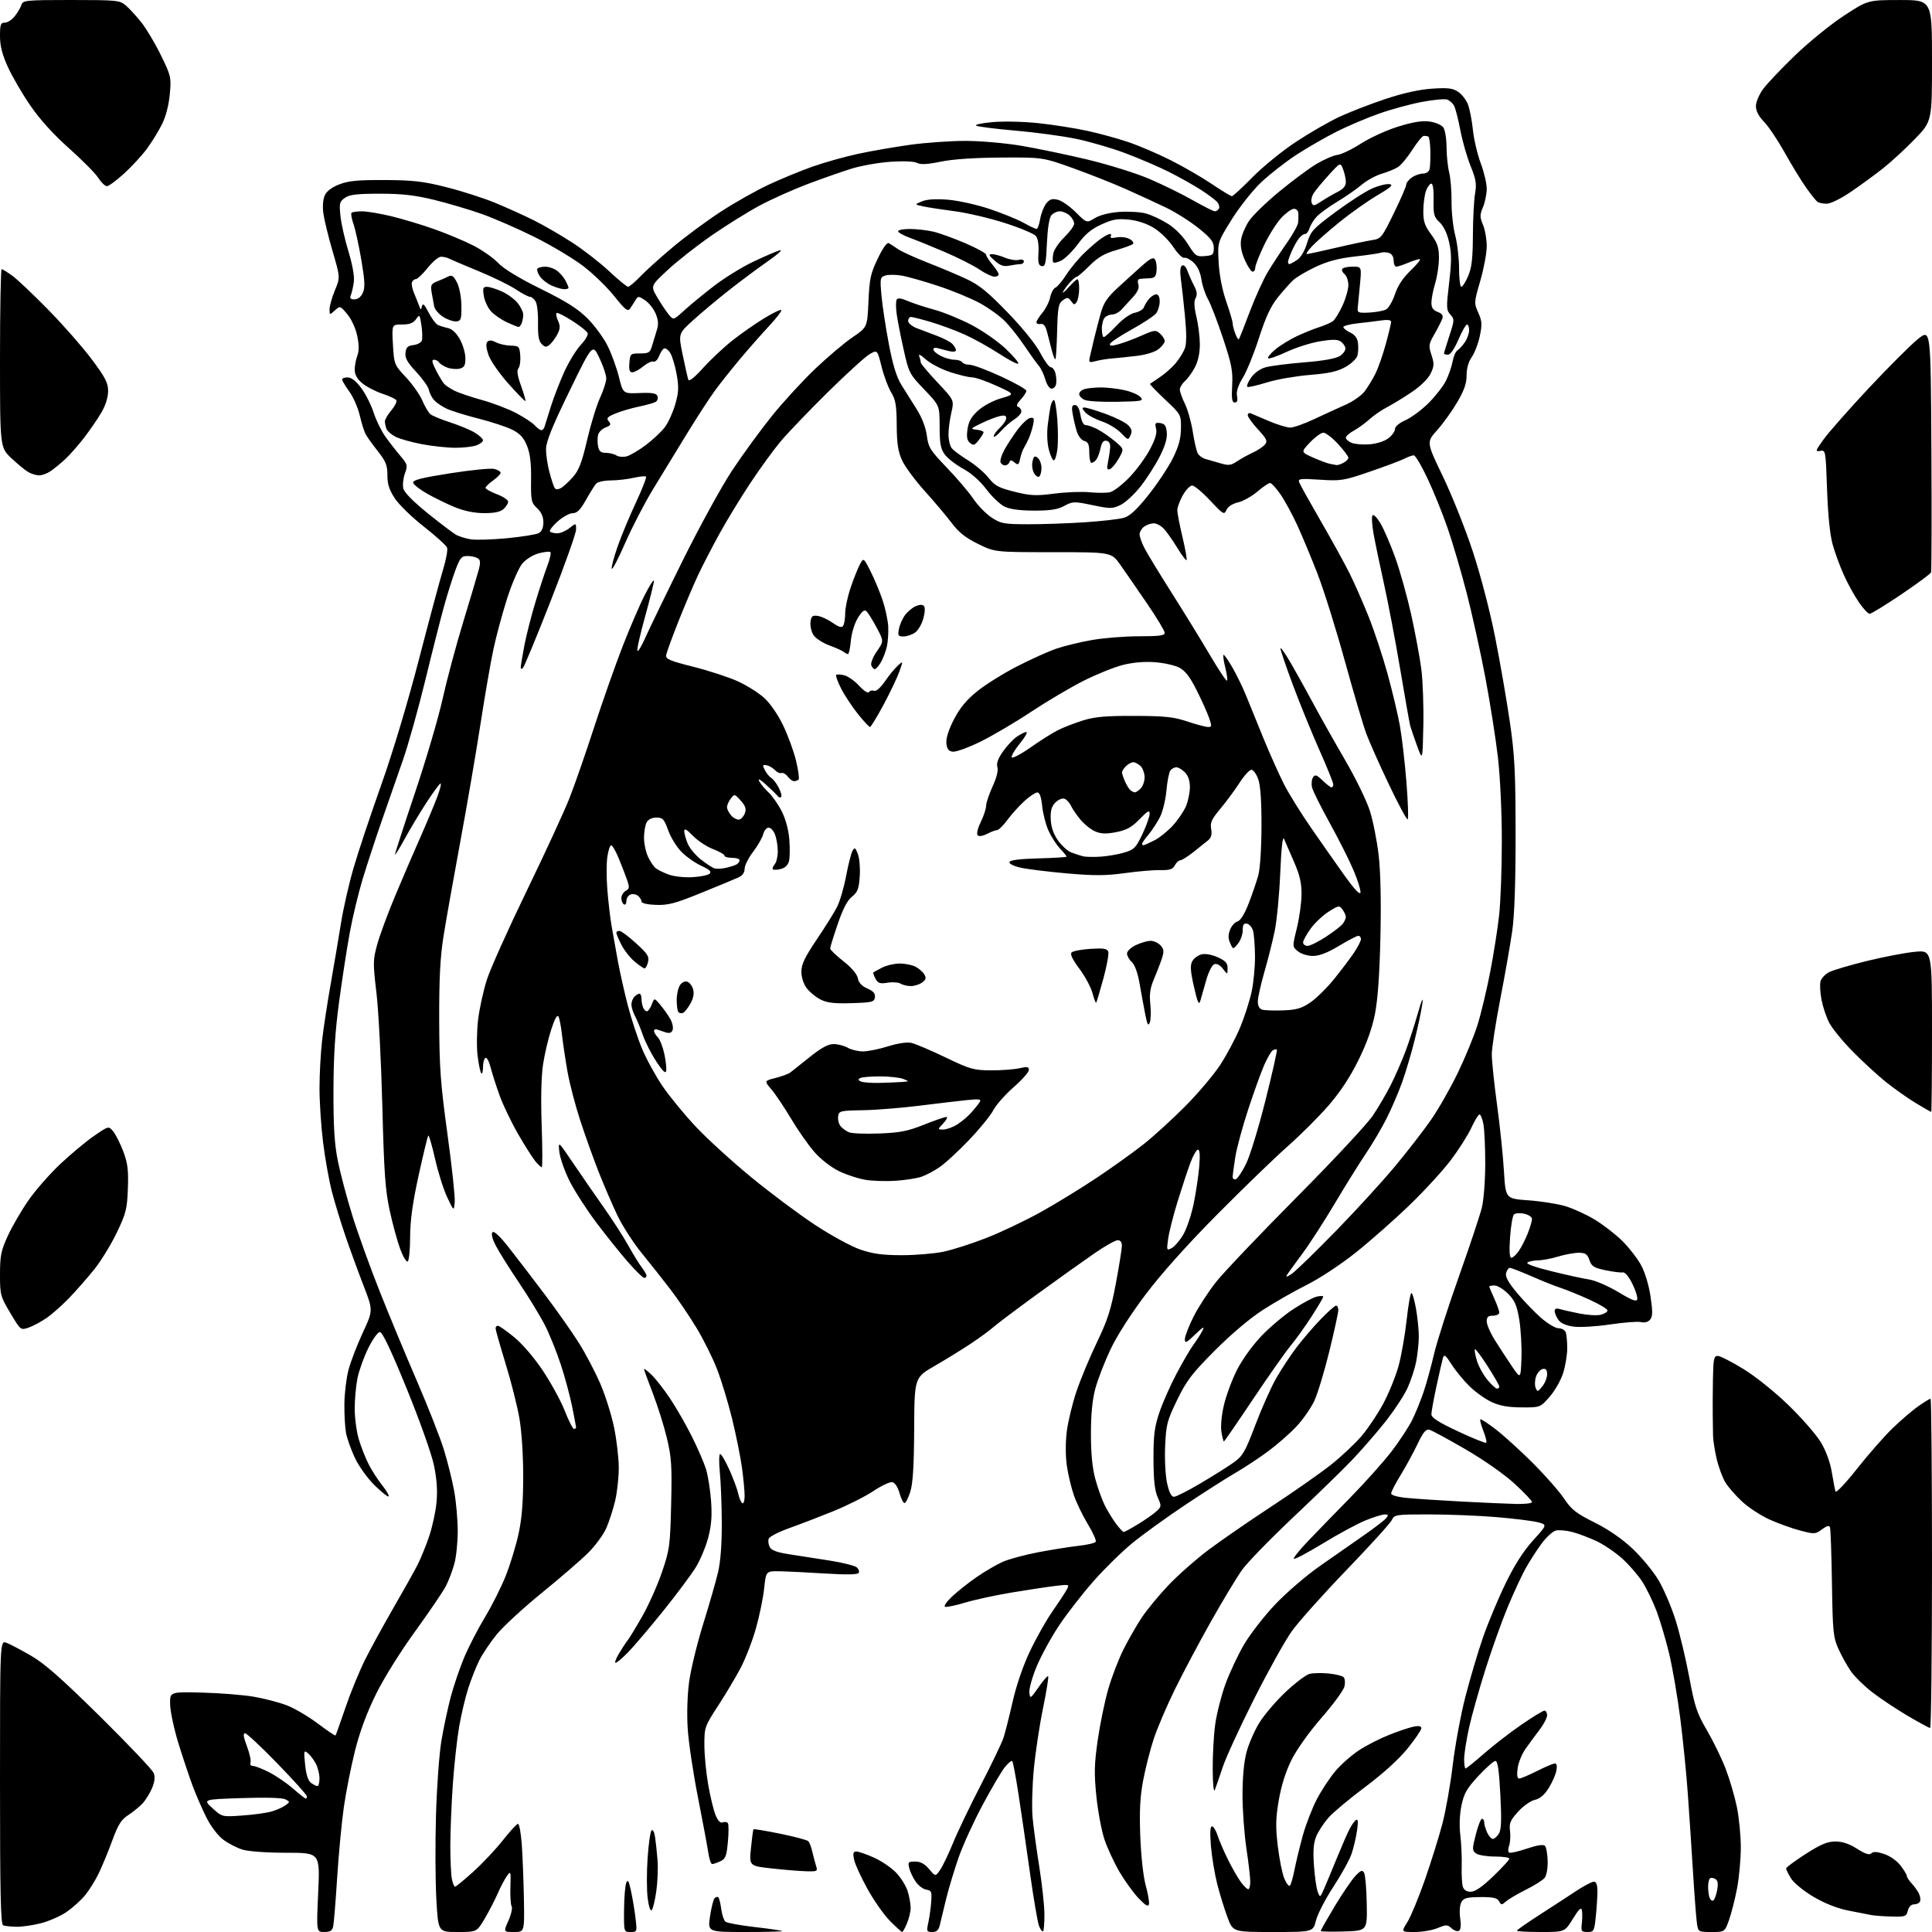 <?xml version="1.0" encoding="UTF-8" standalone="no"?>
<svg 
  version="1.1" 
  xmlns="http://www.w3.org/2000/svg" 
  xmlns:xlink="http://www.w3.org/1999/xlink" 
  xmlns:svg="http://www.w3.org/2000/svg"
  xmlns:rdf="http://www.w3.org/1999/02/22-rdf-syntax-ns#"
  xmlns:cc="http://creativecommons.org/ns#"
  xmlns:dc="http://purl.org/dc/elements/1.1/"
  viewBox="0 0 768 768"
  width="768"
  height="768"
>
<style>svg {background-color: white; }</style>"
<path stroke="none" fill="black" fill-rule="evenodd" d="M128.87,768.00C125.77,768.00 125.77,768.00 126.49,752.25C127.21,736.50 127.21,736.50 113.85,736.50C106.07,736.50 98.80,735.98 96.42,735.26C94.18,734.57 90.70,732.77 88.70,731.26C86.60,729.67 83.79,725.96 82.05,722.50C80.40,719.20 77.95,713.58 76.61,710.00C75.27,706.42 72.73,698.82 70.96,693.10C69.20,687.38 67.70,680.41 67.63,677.60C67.50,672.50 67.50,672.50 80.50,672.84C87.65,673.03 96.88,673.77 101.00,674.49C105.12,675.20 110.97,676.74 114.00,677.89C117.03,679.05 122.56,682.30 126.30,685.11C130.04,687.93 133.23,690.07 133.39,689.87C133.54,689.67 135.34,684.61 137.38,678.64C139.42,672.67 142.93,664.12 145.18,659.64C147.43,655.16 152.52,645.88 156.49,639.00C160.47,632.12 164.75,624.48 166.00,622.02C167.25,619.55 169.31,614.49 170.58,610.77C171.84,607.05 173.17,600.97 173.52,597.25C173.97,592.59 173.65,588.03 172.51,582.50C171.56,577.95 166.88,564.79 161.67,552.00C155.53,536.92 152.01,529.50 151.02,529.50C150.19,529.50 148.14,532.35 146.36,535.98C144.61,539.54 142.69,544.91 142.09,547.90C141.49,550.89 141.00,556.33 141.00,559.99C141.00,563.64 141.73,569.08 142.61,572.07C143.50,575.06 145.25,579.52 146.51,582.00C147.77,584.48 150.20,588.26 151.91,590.40C153.62,592.55 154.78,594.55 154.49,594.84C154.20,595.14 151.69,593.16 148.92,590.44C146.09,587.66 142.65,582.87 141.06,579.50C139.51,576.20 137.92,571.70 137.53,569.50C137.14,567.31 136.85,562.13 136.90,558.00C136.94,553.88 137.67,547.86 138.51,544.63C139.35,541.41 141.90,534.75 144.18,529.84C148.33,520.92 148.33,520.92 144.57,511.21C142.50,505.87 139.26,497.00 137.37,491.50C135.48,486.00 133.02,477.92 131.90,473.55C130.78,469.18 129.21,460.42 128.43,454.09C127.64,447.76 127.00,438.06 127.01,432.54C127.01,427.02 127.48,418.49 128.04,413.58C128.60,408.67 130.14,398.55 131.47,391.08C132.79,383.61 134.62,372.77 135.54,367.00C136.45,361.23 138.71,351.32 140.55,345.00C142.39,338.68 147.34,323.82 151.55,312.00C156.14,299.09 162.14,279.11 166.57,262.00C170.63,246.32 174.94,230.30 176.14,226.39C177.34,222.48 178.05,218.56 177.71,217.68C177.37,216.81 173.25,213.07 168.54,209.38C163.83,205.70 158.63,200.65 156.99,198.17C154.73,194.75 154.00,192.51 154.00,188.92C154.00,184.93 153.39,183.41 150.16,179.32C148.04,176.65 145.85,173.57 145.29,172.48C144.73,171.39 143.69,168.04 142.98,165.03C142.27,162.02 140.41,157.79 138.85,155.63C137.28,153.47 136.00,151.32 136.00,150.85C136.00,150.38 137.01,150.01 138.25,150.03C139.71,150.05 141.59,151.54 143.62,154.28C145.34,156.60 147.54,160.97 148.52,164.00C149.49,167.03 151.58,171.30 153.15,173.50C154.72,175.70 157.39,179.15 159.10,181.16C162.02,184.60 162.12,185.01 160.95,188.25C160.27,190.15 159.99,192.84 160.34,194.23C160.74,195.82 164.45,199.55 170.24,204.21C175.33,208.31 180.40,212.13 181.50,212.70C182.60,213.27 185.07,214.02 187.00,214.37C188.93,214.71 195.39,214.53 201.38,213.97C207.36,213.40 213.10,212.48 214.13,211.93C215.38,211.26 216.00,209.83 216.00,207.64C216.00,205.42 215.18,203.58 213.50,202.00C211.18,199.82 211.01,199.04 211.11,190.58C211.19,184.06 210.73,180.29 209.49,177.21C208.19,174.01 206.72,172.39 203.73,170.86C201.52,169.73 195.47,167.74 190.29,166.42C185.11,165.11 179.36,163.32 177.53,162.45C175.69,161.57 173.45,160.05 172.56,159.07C171.67,158.08 170.74,156.26 170.51,155.03C170.27,153.80 168.00,150.57 165.47,147.87C161.94,144.09 160.94,142.32 161.19,140.22C161.43,138.08 162.09,137.43 164.31,137.18C165.85,137.00 167.37,136.21 167.67,135.42C167.97,134.62 167.91,131.91 167.53,129.38C166.87,124.97 166.78,124.87 165.37,126.89C164.27,128.45 162.82,129.00 159.81,129.00C155.74,129.00 155.74,129.00 156.20,136.97C156.66,144.85 156.72,144.99 161.36,149.96C163.95,152.72 166.89,156.91 167.90,159.26C168.90,161.61 170.35,164.04 171.11,164.67C171.88,165.30 175.43,166.76 179.00,167.92C182.57,169.07 186.96,170.90 188.75,171.99C190.54,173.08 192.00,174.44 192.00,175.01C192.00,175.58 190.85,176.49 189.43,177.02C188.02,177.56 184.24,178.00 181.02,178.00C177.81,178.00 171.79,177.35 167.66,176.56C163.52,175.77 158.81,174.44 157.19,173.60C155.57,172.76 153.96,171.35 153.62,170.46C153.28,169.56 153.00,168.23 153.00,167.49C153.00,166.76 154.16,164.78 155.57,163.10C156.99,161.42 157.88,159.62 157.56,159.10C157.24,158.58 154.72,157.40 151.96,156.49C149.20,155.57 145.60,153.69 143.97,152.32C141.96,150.63 141.00,148.90 141.00,146.98C141.00,145.41 141.47,142.90 142.04,141.40C142.76,139.51 142.75,137.10 142.00,133.51C141.38,130.50 139.73,126.91 138.07,124.92C135.24,121.53 135.20,121.52 133.11,123.40C131.02,125.29 131.00,125.29 131.00,122.92C131.00,121.61 131.96,118.23 133.13,115.41C135.25,110.28 135.25,110.28 132.22,99.89C130.55,94.18 128.90,87.42 128.55,84.89C128.17,82.08 128.38,79.25 129.11,77.66C129.88,75.97 131.92,74.43 134.90,73.28C138.53,71.87 142.34,71.51 153.00,71.57C164.31,71.62 168.28,72.09 177.50,74.42C183.55,75.95 192.25,78.74 196.84,80.63C201.42,82.52 208.40,85.68 212.34,87.65C216.28,89.63 223.12,93.59 227.55,96.47C231.98,99.34 238.56,104.46 242.18,107.85C245.80,111.23 249.17,114.00 249.67,114.00C250.18,114.00 252.37,112.14 254.55,109.88C256.72,107.61 262.50,102.39 267.40,98.29C272.29,94.18 280.84,87.85 286.40,84.23C291.95,80.61 300.55,75.75 305.50,73.44C310.45,71.12 318.35,67.87 323.06,66.21C327.76,64.55 335.86,62.28 341.06,61.16C346.25,60.04 355.58,58.42 361.78,57.56C367.99,56.70 377.89,56.00 383.78,56.01C389.75,56.01 399.60,56.87 406.00,57.95C412.32,59.02 424.21,61.50 432.42,63.46C440.62,65.43 451.61,68.86 456.83,71.09C462.06,73.32 469.85,77.14 474.13,79.58C478.42,82.01 482.37,84.00 482.91,84.00C483.44,84.00 484.17,83.53 484.53,82.96C484.88,82.38 484.59,81.21 483.88,80.35C483.17,79.50 480.21,77.27 477.29,75.41C474.38,73.55 468.74,70.38 464.75,68.37C460.76,66.36 452.92,63.00 447.33,60.89C441.74,58.79 432.74,56.18 427.33,55.10C421.92,54.01 411.20,52.58 403.50,51.91C395.80,51.24 388.86,50.37 388.09,49.97C387.31,49.56 390.23,48.92 394.59,48.54C399.06,48.14 407.06,48.34 413.00,48.98C418.77,49.61 427.36,50.96 432.08,51.98C436.80,53.00 444.12,55.00 448.35,56.42C452.58,57.84 460.18,61.08 465.25,63.63C470.32,66.17 477.72,70.45 481.69,73.13C485.66,75.81 489.27,77.99 489.70,77.99C490.14,77.98 493.83,74.58 497.89,70.44C501.96,66.30 509.76,59.95 515.23,56.35C520.71,52.74 528.51,48.25 532.57,46.37C536.64,44.49 544.78,41.34 550.68,39.37C557.68,37.03 564.10,35.60 569.16,35.25C575.45,34.82 577.42,35.05 579.55,36.44C580.99,37.38 582.75,39.58 583.46,41.33C584.18,43.07 585.09,47.65 585.49,51.50C585.88,55.35 587.29,61.37 588.60,64.87C589.92,68.37 591.00,72.93 591.00,75.00C591.00,77.06 590.33,80.35 589.52,82.30C588.21,85.43 588.21,86.26 589.52,89.39C590.33,91.34 591.00,95.15 591.00,97.86C591.00,100.56 589.85,106.75 588.44,111.60C585.94,120.22 585.93,120.51 587.63,124.29C589.13,127.62 589.22,128.94 588.24,133.61C587.61,136.61 586.17,140.35 585.05,141.93C583.74,143.78 583.00,146.38 583.00,149.18C583.00,152.42 582.04,155.18 579.25,159.92C577.19,163.43 573.59,168.43 571.26,171.03C567.02,175.77 567.02,175.77 573.58,189.41C577.19,196.92 582.55,210.36 585.48,219.28C588.59,228.73 592.31,243.01 594.38,253.50C596.34,263.40 598.96,278.48 600.19,287.00C602.12,300.22 602.45,306.76 602.47,331.50C602.49,350.56 602.04,363.76 601.15,370.00C600.41,375.23 598.28,387.38 596.41,397.00C594.55,406.62 593.01,416.57 593.01,419.10C593.00,421.62 593.94,430.62 595.09,439.10C596.25,447.57 597.48,459.45 597.84,465.50C598.50,476.50 598.50,476.50 607.50,477.14C612.45,477.49 619.03,478.52 622.13,479.43C625.22,480.33 630.53,482.75 633.93,484.81C637.33,486.86 642.28,490.70 644.93,493.33C647.58,495.96 650.92,500.28 652.36,502.92C653.90,505.74 655.44,510.85 656.11,515.36C657.02,521.47 656.98,523.32 655.95,524.57C655.13,525.54 653.80,525.91 652.37,525.56C651.12,525.24 645.60,525.66 640.12,526.48C634.59,527.31 628.08,527.70 625.53,527.35C622.49,526.93 620.42,526.01 619.46,524.64C618.66,523.49 618.00,521.93 618.00,521.16C618.00,520.19 618.68,519.96 620.25,520.42C621.49,520.79 625.02,521.58 628.09,522.19C631.17,522.80 634.88,523.00 636.34,522.63C637.80,522.26 639.00,521.49 639.00,520.92C639.00,520.35 635.74,518.40 631.75,516.59C627.76,514.78 622.70,512.72 620.50,512.00C618.30,511.29 613.05,509.20 608.84,507.35C604.62,505.51 600.74,504.00 600.20,504.00C599.67,504.00 598.99,504.92 598.70,506.05C598.32,507.50 599.56,509.77 602.95,513.85C605.59,517.01 609.89,521.49 612.51,523.80C615.14,526.11 618.30,528.00 619.53,528.00C620.77,528.00 622.06,528.71 622.39,529.58C622.73,530.45 623.00,533.33 623.00,535.97C623.00,538.61 622.25,543.10 621.33,545.95C620.41,548.80 617.98,553.02 615.94,555.32C612.22,559.50 612.22,559.50 604.86,559.46C599.61,559.44 596.21,558.84 593.00,557.36C590.52,556.23 586.56,553.41 584.19,551.10C581.83,548.79 578.60,544.87 577.03,542.39C574.74,538.78 574.06,538.24 573.62,539.69C573.32,540.69 572.16,545.75 571.04,550.95C569.92,556.15 569.00,561.22 569.00,562.22C569.00,563.55 571.86,565.38 579.66,569.03C585.52,571.77 590.54,573.79 590.81,573.52C591.09,573.25 590.57,571.14 589.67,568.83C588.76,566.53 588.21,564.45 588.45,564.22C588.69,563.98 591.49,565.81 594.69,568.27C597.88,570.74 604.49,576.75 609.38,581.63C614.26,586.51 619.82,592.84 621.73,595.70C624.69,600.12 626.50,601.54 633.83,605.20C639.39,607.98 644.76,611.67 648.97,615.64C652.56,619.01 657.20,624.64 659.28,628.14C661.36,631.64 664.41,638.77 666.06,644.00C667.71,649.23 670.16,659.48 671.52,666.78C673.69,678.45 674.54,681.00 678.51,687.78C681.00,692.03 684.34,698.88 685.93,703.00C687.52,707.12 689.54,713.97 690.41,718.21C691.29,722.45 692.00,729.72 692.00,734.37C692.00,739.02 691.33,746.35 690.51,750.66C689.68,754.97 688.24,760.64 687.31,763.25C685.60,768.00 685.60,768.00 680.35,768.00C675.19,768.00 675.08,767.94 674.58,764.75C674.30,762.96 673.60,753.85 673.02,744.50C672.44,735.15 671.50,720.98 670.93,713.00C670.37,705.02 669.01,691.52 667.92,683.00C666.83,674.48 664.86,662.98 663.54,657.46C662.22,651.93 659.96,644.29 658.53,640.48C657.09,636.67 654.54,631.40 652.85,628.77C651.17,626.15 647.56,621.99 644.84,619.54C642.11,617.09 637.55,613.99 634.69,612.64C631.84,611.30 627.53,609.67 625.12,609.02C622.70,608.38 619.71,608.11 618.45,608.42C617.20,608.74 614.61,611.13 612.70,613.75C610.78,616.36 607.98,620.73 606.46,623.46C604.94,626.19 601.78,633.00 599.44,638.58C597.10,644.16 593.09,655.35 590.53,663.45C587.97,671.54 585.02,682.06 583.96,686.83C582.91,691.60 582.03,697.19 582.02,699.25C582.01,701.31 582.26,703.00 582.59,703.00C582.91,703.00 586.17,700.37 589.84,697.15C593.50,693.93 600.19,688.76 604.70,685.65C609.21,682.54 613.37,680.00 613.95,680.00C614.53,680.00 615.00,680.83 615.00,681.85C615.00,682.87 613.65,685.46 612.01,687.60C610.36,689.75 607.85,693.16 606.42,695.18C605.00,697.20 603.58,700.69 603.28,702.93C602.92,705.66 603.12,707.00 603.90,707.00C604.53,707.00 607.73,705.65 611.00,704.00C614.27,702.35 617.46,701.00 618.10,701.00C618.84,701.00 619.04,702.05 618.66,703.97C618.33,705.61 616.94,708.72 615.57,710.88C613.91,713.53 612.10,715.04 610.10,715.48C608.45,715.84 605.48,717.94 603.46,720.18C600.34,723.63 599.87,724.75 600.26,727.86C600.50,729.86 600.34,732.50 599.89,733.71C599.44,734.93 599.45,736.16 599.91,736.44C600.37,736.73 603.53,736.01 606.95,734.86C610.97,733.50 613.50,733.10 614.13,733.73C614.67,734.27 615.16,737.00 615.22,739.80C615.29,742.78 614.78,745.57 613.98,746.53C613.23,747.43 609.89,749.53 606.56,751.19C603.23,752.86 599.68,754.95 598.67,755.84C596.98,757.33 596.76,757.33 595.89,755.77C595.15,754.44 593.54,754.09 588.46,754.12C583.00,754.17 581.81,754.49 580.89,756.20C580.27,757.37 580.08,760.04 580.45,762.53C580.86,765.26 580.69,767.07 579.98,767.51C579.37,767.89 578.05,767.45 577.04,766.54C575.37,765.02 574.90,765.02 571.48,766.44C569.43,767.30 565.33,768.00 562.37,768.00C556.97,768.00 556.97,768.00 559.42,764.13C560.76,762.00 563.89,754.46 566.37,747.38C568.84,740.29 571.99,730.23 573.36,725.00C574.73,719.77 576.60,709.20 577.51,701.50C578.42,693.80 580.67,681.65 582.51,674.50C584.35,667.35 587.49,656.77 589.48,651.00C591.48,645.23 595.52,635.55 598.46,629.50C602.10,622.02 605.61,616.52 609.45,612.30C615.08,606.10 615.08,606.10 611.29,605.11C609.21,604.57 601.74,603.65 594.70,603.06C587.65,602.48 575.69,602.00 568.11,602.00C554.79,602.00 554.29,602.08 553.27,604.25C552.69,605.49 544.59,614.41 535.28,624.08C525.96,633.75 516.16,644.72 513.50,648.45C510.84,652.17 504.10,664.29 498.51,675.36C492.93,686.44 487.31,698.65 486.03,702.50C484.75,706.35 483.35,710.40 482.92,711.50C482.46,712.68 482.11,709.32 482.07,703.32C482.03,697.72 482.48,689.67 483.07,685.42C483.67,681.17 485.48,674.02 487.11,669.52C488.73,665.03 492.06,657.95 494.49,653.78C496.93,649.62 502.51,642.42 506.90,637.79C511.29,633.15 519.29,626.28 524.69,622.50C530.08,618.73 537.92,613.27 542.09,610.36C546.27,607.46 550.26,604.39 550.96,603.54C552.04,602.25 551.95,602.00 550.37,602.02C549.34,602.04 545.88,603.12 542.69,604.44C539.49,605.75 531.93,609.84 525.88,613.53C519.84,617.21 514.64,619.97 514.32,619.66C514.01,619.34 516.62,616.09 520.13,612.43C523.63,608.77 531.24,600.94 537.04,595.02C542.83,589.11 550.11,580.95 553.22,576.89C556.32,572.82 559.98,567.25 561.35,564.50C562.71,561.75 564.77,556.69 565.92,553.27C567.07,549.84 568.93,543.09 570.05,538.27C571.17,533.44 575.61,519.60 579.91,507.50C584.21,495.40 588.33,483.02 589.07,480.00C589.81,476.96 590.41,469.13 590.41,462.50C590.41,455.90 590.07,448.81 589.66,446.75C589.25,444.69 588.56,443.00 588.13,443.00C587.69,443.00 586.25,445.36 584.92,448.24C583.59,451.12 579.95,456.87 576.84,461.02C573.72,465.17 566.30,473.28 560.33,479.03C554.37,484.79 544.77,493.26 539.00,497.86C533.09,502.58 524.59,508.19 519.51,510.73C514.55,513.21 506.68,517.71 502.00,520.73C496.84,524.06 489.33,530.41 482.89,536.89C473.75,546.08 471.67,548.80 467.92,556.53C463.93,564.76 463.54,566.27 463.16,574.90C462.93,580.21 463.27,586.63 463.95,589.65C464.75,593.25 465.64,595.00 466.66,595.00C467.50,595.00 472.31,592.56 477.34,589.58C482.38,586.60 488.30,582.88 490.49,581.30C494.03,578.76 495.01,577.05 499.03,566.43C501.53,559.84 505.23,551.53 507.25,547.97C509.27,544.41 512.96,538.82 515.44,535.55C517.93,532.27 522.28,527.21 525.11,524.30C527.94,521.38 530.65,519.00 531.13,519.00C531.61,519.00 532.00,519.81 532.00,520.80C532.00,521.79 530.40,529.11 528.46,537.05C526.51,545.00 523.84,553.85 522.53,556.72C521.21,559.59 518.01,564.21 515.41,566.99C512.81,569.77 507.72,574.24 504.09,576.92C500.47,579.60 494.57,583.48 491.00,585.55C487.43,587.61 478.43,593.36 471.00,598.32C463.57,603.28 454.17,610.08 450.10,613.42C446.02,616.76 439.13,623.52 434.78,628.44C430.43,633.36 424.28,641.26 421.11,645.99C417.94,650.73 413.89,658.10 412.12,662.38C410.34,666.65 409.02,671.35 409.19,672.82C409.49,675.40 409.62,675.32 412.85,670.68C414.69,668.03 416.40,666.07 416.66,666.33C416.92,666.59 415.99,672.36 414.60,679.15C413.20,685.94 411.56,696.90 410.94,703.50C410.32,710.10 410.11,718.65 410.47,722.50C410.83,726.35 412.02,735.12 413.12,742.00C414.22,748.88 415.14,757.34 415.17,760.80C415.20,764.27 414.96,767.37 414.64,767.69C414.32,768.01 413.59,767.06 413.02,765.56C412.46,764.07 410.85,754.67 409.45,744.67C408.05,734.68 406.02,720.67 404.92,713.55C403.83,706.43 402.69,700.36 402.38,700.05C402.07,699.75 400.74,700.85 399.42,702.50C398.10,704.15 394.13,710.90 390.60,717.50C387.06,724.10 382.78,733.47 381.09,738.32C379.39,743.17 377.15,750.60 376.11,754.82C375.07,759.04 373.93,763.74 373.59,765.25C373.12,767.30 372.36,768.00 370.59,768.00C368.37,768.00 368.26,767.76 369.02,764.25C369.47,762.19 369.99,758.48 370.17,756.00C370.46,751.99 370.26,751.47 368.27,751.18C367.04,751.01 365.16,749.63 364.09,748.12C363.01,746.61 361.83,744.17 361.46,742.69C360.84,740.22 361.02,740.00 363.80,740.00C365.93,740.00 367.57,740.89 369.34,743.00C371.87,746.00 371.87,746.00 373.75,743.25C374.78,741.74 377.10,736.90 378.90,732.50C380.69,728.10 385.66,717.75 389.93,709.50C394.20,701.25 398.25,692.82 398.92,690.77C399.59,688.72 401.21,682.29 402.53,676.48C403.99,670.02 406.67,662.21 409.42,656.39C411.90,651.16 415.95,643.98 418.43,640.45C420.90,636.91 423.43,633.06 424.06,631.88C425.19,629.78 425.11,629.76 419.35,630.45C416.13,630.84 408.32,632.03 402.00,633.08C395.68,634.14 387.42,635.93 383.66,637.06C379.90,638.19 376.31,638.94 375.67,638.72C375.04,638.51 376.31,636.66 378.51,634.60C380.70,632.55 385.12,629.05 388.33,626.84C391.54,624.63 396.16,621.93 398.61,620.85C401.06,619.76 407.44,618.05 412.78,617.03C418.13,616.01 425.31,614.87 428.75,614.49C432.19,614.11 435.26,613.39 435.57,612.89C435.88,612.39 434.49,609.28 432.49,605.98C430.48,602.68 427.98,597.52 426.92,594.51C425.86,591.50 424.59,586.14 424.08,582.59C423.54,578.76 423.53,573.25 424.06,569.04C424.55,565.13 426.27,558.01 427.88,553.22C429.48,548.42 433.14,539.64 435.99,533.70C440.26,524.85 441.62,520.62 443.57,510.20C444.87,503.22 445.95,496.49 445.97,495.25C445.99,493.80 445.40,493.00 444.32,493.00C443.39,493.00 439.23,495.34 435.07,498.21C430.91,501.08 420.75,508.32 412.50,514.31C404.25,520.31 396.38,526.22 395.00,527.46C393.62,528.70 389.64,531.63 386.14,533.97C382.64,536.31 376.11,540.34 371.64,542.92C363.50,547.61 363.50,547.61 363.40,568.06C363.32,582.85 362.89,589.74 361.85,593.00C361.06,595.48 360.02,597.50 359.55,597.50C359.07,597.50 358.18,595.70 357.56,593.51C356.89,591.11 355.75,589.38 354.71,589.18C353.76,589.00 350.37,590.59 347.18,592.72C343.99,594.85 336.91,598.42 331.44,600.65C325.97,602.87 318.05,605.92 313.83,607.42C309.61,608.92 305.90,610.82 305.58,611.65C305.27,612.47 305.45,613.97 305.99,614.98C306.69,616.29 308.92,617.11 313.74,617.85C317.46,618.42 324.68,619.55 329.79,620.35C334.90,621.16 339.73,622.36 340.53,623.02C341.32,623.68 341.69,624.69 341.34,625.26C340.91,625.95 336.51,626.03 328.10,625.50C321.17,625.07 313.03,624.67 310.00,624.61C304.50,624.50 304.50,624.50 303.75,631.50C303.34,635.35 301.86,642.52 300.46,647.42C299.07,652.33 296.36,659.33 294.44,662.98C292.53,666.62 288.49,673.40 285.48,678.03C280.14,686.24 280.00,686.64 280.00,693.60C280.00,697.52 280.68,704.66 281.52,709.45C282.35,714.23 283.68,719.69 284.46,721.57C285.42,723.85 286.37,724.80 287.34,724.42C288.14,724.11 289.06,724.28 289.37,724.80C289.69,725.31 289.68,728.67 289.34,732.27C288.81,737.90 288.40,738.95 286.32,739.90C284.99,740.51 283.53,741.00 283.07,741.00C282.60,741.00 281.91,738.86 281.52,736.25C281.13,733.64 279.28,723.75 277.41,714.27C275.54,704.80 273.73,692.65 273.38,687.27C273.00,681.52 273.22,673.87 273.92,668.68C274.56,663.82 277.08,653.45 279.51,645.62C281.95,637.78 284.62,628.48 285.45,624.94C286.42,620.83 286.95,613.79 286.92,605.50C286.90,598.35 286.55,589.24 286.15,585.25C285.75,581.26 285.81,578.00 286.27,578.00C286.74,578.00 288.39,580.81 289.94,584.25C291.49,587.69 293.07,591.96 293.46,593.74C293.84,595.52 294.57,597.23 295.08,597.55C295.58,597.86 296.00,596.55 296.00,594.63C296.00,592.71 295.52,587.62 294.93,583.32C294.34,579.02 292.57,570.29 291.01,563.92C289.44,557.55 286.76,548.72 285.05,544.30C283.35,539.87 279.67,532.48 276.88,527.87C274.10,523.27 269.41,516.35 266.46,512.50C263.51,508.65 258.37,502.16 255.04,498.07C251.71,493.98 247.37,487.23 245.39,483.07C243.41,478.91 240.10,471.23 238.03,466.00C235.97,460.77 232.66,451.55 230.68,445.50C228.70,439.45 226.41,430.68 225.59,426.00C224.76,421.32 223.79,414.80 223.42,411.50C223.06,408.20 222.42,404.87 222.01,404.11C221.52,403.19 220.53,404.92 219.16,409.11C218.00,412.62 216.53,418.88 215.89,423.00C215.16,427.78 214.95,436.57 215.32,447.25C215.65,456.46 215.66,464.00 215.36,464.00C215.07,464.00 213.96,462.99 212.91,461.75C211.86,460.51 208.78,455.68 206.07,451.00C203.36,446.32 200.00,439.35 198.61,435.50C197.22,431.65 195.60,426.57 195.00,424.22C194.40,421.87 193.48,420.20 192.95,420.53C192.43,420.85 192.00,422.52 192.00,424.23C192.00,425.93 191.69,427.02 191.31,426.65C190.94,426.27 190.28,423.16 189.86,419.73C189.43,416.30 189.52,409.82 190.06,405.32C190.60,400.82 192.18,393.62 193.58,389.32C194.97,385.02 202.11,369.12 209.44,354.00C216.77,338.88 224.41,322.30 226.42,317.17C228.43,312.04 232.81,299.44 236.15,289.17C239.49,278.90 244.60,264.41 247.49,256.96C250.39,249.52 254.36,240.29 256.33,236.46C258.29,232.63 259.92,230.12 259.95,230.89C259.98,231.65 258.38,238.09 256.40,245.21C254.43,252.32 253.07,258.41 253.39,258.73C253.71,259.05 255.14,256.65 256.57,253.40C258.00,250.16 264.62,236.49 271.29,223.03C277.95,209.57 286.83,193.37 291.03,187.03C295.23,180.69 302.35,170.93 306.86,165.33C311.37,159.74 319.12,151.31 324.07,146.59C329.03,141.88 335.71,136.23 338.93,134.05C344.77,130.08 344.77,130.08 345.23,119.79C345.63,110.76 346.08,108.68 348.94,102.75C350.99,98.49 352.62,96.24 353.34,96.66C353.98,97.03 355.62,98.10 357.00,99.05C358.38,100.00 363.55,102.36 368.50,104.30C373.45,106.23 380.43,109.16 384.00,110.82C389.18,113.22 392.52,115.92 400.50,124.16C406.50,130.37 411.70,136.80 413.50,140.25C415.15,143.41 417.05,145.99 417.73,146.00C418.41,146.00 419.24,147.09 419.57,148.42C419.90,149.75 420.02,151.66 419.82,152.67C419.63,153.68 418.82,154.50 418.02,154.50C417.20,154.50 416.11,152.90 415.53,150.85C414.96,148.84 413.78,146.37 412.90,145.35C412.01,144.33 409.48,140.80 407.26,137.50C405.05,134.20 401.60,129.83 399.61,127.80C397.63,125.76 393.19,122.54 389.75,120.63C386.31,118.72 378.77,115.60 373.00,113.69C367.23,111.78 360.61,109.91 358.29,109.53C355.98,109.15 353.11,109.15 351.91,109.53C349.86,110.18 349.78,110.61 350.41,117.59C350.78,121.64 352.10,130.29 353.34,136.81C354.95,145.20 356.41,149.95 358.37,153.08C359.89,155.51 362.62,159.86 364.44,162.74C366.49,166.00 368.00,169.93 368.43,173.16C369.05,177.88 369.78,179.04 376.40,185.92C380.41,190.09 385.14,195.65 386.91,198.28C388.69,200.91 391.94,204.26 394.14,205.71C397.79,208.13 399.02,208.36 408.32,208.40C413.92,208.42 424.12,208.08 431.00,207.63C437.88,207.19 445.00,206.37 446.83,205.81C449.22,205.08 451.98,202.50 456.62,196.65C460.18,192.17 464.51,185.63 466.24,182.12C468.58,177.40 469.41,174.33 469.45,170.28C469.50,164.83 469.47,164.78 463.15,158.83C459.66,155.55 456.96,152.74 457.15,152.59C457.34,152.43 459.12,151.23 461.11,149.90C463.09,148.58 465.89,146.10 467.33,144.39C468.77,142.68 470.41,140.05 470.98,138.54C471.69,136.68 471.71,132.57 471.04,125.66C470.50,120.07 469.77,113.42 469.41,110.88C468.99,107.89 469.16,106.02 469.88,105.57C470.55,105.16 471.42,106.01 472.03,107.69C472.59,109.24 473.78,111.89 474.67,113.59C475.84,115.84 476.00,117.17 475.27,118.49C474.56,119.75 474.66,122.00 475.59,125.90C476.33,128.98 476.94,133.88 476.96,136.79C476.99,140.07 476.28,143.49 475.11,145.79C474.06,147.83 472.26,150.36 471.11,151.40C469.95,152.45 469.00,154.00 469.00,154.84C469.00,155.68 469.92,158.28 471.06,160.61C472.19,162.95 473.58,167.93 474.16,171.68C474.74,175.43 475.62,179.26 476.11,180.18C476.60,181.11 478.01,182.14 479.25,182.47C480.49,182.80 483.17,183.57 485.20,184.18C488.36,185.13 489.32,185.01 491.70,183.41C493.24,182.38 496.07,180.81 498.00,179.93C499.93,179.04 502.10,177.60 502.82,176.72C503.96,175.34 503.58,174.50 500.07,170.70C497.83,168.27 496.00,165.72 496.00,165.03C496.00,164.35 496.56,164.03 497.25,164.33C497.94,164.64 501.20,166.02 504.50,167.42C507.80,168.81 511.56,169.96 512.86,169.98C514.16,169.99 518.43,168.48 522.36,166.63C526.29,164.78 531.92,162.20 534.87,160.90C537.83,159.60 541.27,157.18 542.51,155.52C543.75,153.86 545.67,150.70 546.77,148.50C547.86,146.30 549.72,141.01 550.88,136.74C552.05,132.47 553.00,128.49 553.00,127.90C553.00,127.23 551.59,127.03 549.25,127.36C547.19,127.66 542.91,128.18 539.75,128.52C536.59,128.86 534.00,129.54 534.00,130.02C534.00,130.50 535.24,131.48 536.75,132.20C538.63,133.10 539.60,134.42 539.83,136.38C540.01,137.95 539.91,140.20 539.60,141.37C539.30,142.54 537.18,144.56 534.88,145.86C531.69,147.67 528.32,148.42 520.60,149.05C515.05,149.51 507.43,150.83 503.68,152.00C499.93,153.17 496.44,153.98 495.92,153.81C495.41,153.64 496.00,152.03 497.24,150.24C498.64,148.23 500.86,146.62 503.10,146.00C505.08,145.45 511.99,144.57 518.46,144.04C526.19,143.42 531.06,142.54 532.67,141.48C534.02,140.60 534.98,139.16 534.81,138.29C534.64,137.43 533.74,136.23 532.80,135.65C531.59,134.88 529.21,134.90 524.54,135.70C520.92,136.32 514.98,138.22 511.34,139.93C507.69,141.64 504.43,142.76 504.10,142.42C503.77,142.08 505.04,140.52 506.92,138.94C508.80,137.37 512.62,135.00 515.42,133.68C518.21,132.37 522.30,130.72 524.50,130.02C526.70,129.31 529.13,128.24 529.91,127.62C530.68,127.00 532.37,124.25 533.65,121.50C534.93,118.75 535.98,115.09 535.99,113.37C536.00,111.65 535.33,109.69 534.51,109.01C533.69,108.33 533.27,107.37 533.57,106.89C533.87,106.40 535.73,106.00 537.70,106.00C541.28,106.00 541.28,106.00 540.59,113.25C540.22,117.24 539.82,121.40 539.71,122.50C539.52,124.28 540.03,124.47 544.31,124.25C546.96,124.11 549.96,123.56 550.98,123.01C552.00,122.47 553.59,119.74 554.52,116.95C555.65,113.53 557.71,110.43 560.83,107.44C563.38,105.00 564.97,103.00 564.35,103.00C563.74,103.00 561.63,103.67 559.65,104.50C557.68,105.32 555.60,106.00 555.03,106.00C554.46,106.00 554.00,104.91 554.00,103.57C554.00,102.07 553.28,100.91 552.14,100.54C551.12,100.22 549.66,100.18 548.89,100.46C548.13,100.74 543.50,101.41 538.61,101.96C532.29,102.66 527.81,103.84 523.11,106.03C519.47,107.73 515.43,110.11 514.12,111.31C512.81,112.52 510.01,115.66 507.90,118.29C505.12,121.78 503.09,126.15 500.48,134.29C498.51,140.46 495.62,147.58 494.06,150.13C492.15,153.27 491.39,155.61 491.73,157.38C492.08,159.20 491.80,160.00 490.83,160.00C489.74,160.00 489.51,158.54 489.80,153.25C490.12,147.45 489.61,144.80 486.15,134.41C483.94,127.77 481.25,120.79 480.18,118.91C479.11,117.04 477.94,113.51 477.58,111.08C477.16,108.26 476.03,105.83 474.45,104.36C473.09,103.10 471.42,102.26 470.74,102.48C470.06,102.71 468.11,100.78 466.42,98.20C464.72,95.61 461.30,92.24 458.81,90.69C455.91,88.89 452.29,87.68 448.76,87.31C444.21,86.85 442.28,87.18 437.81,89.23C433.85,91.04 431.35,93.11 428.58,96.89C426.49,99.73 423.51,102.72 421.95,103.53C420.39,104.33 418.90,104.65 418.65,104.24C418.39,103.83 418.42,102.26 418.70,100.76C418.99,99.27 420.97,96.34 423.11,94.27C425.25,92.20 427.00,89.78 427.00,88.90C427.00,88.03 426.18,86.57 425.17,85.65C424.17,84.74 422.42,84.00 421.29,84.00C420.17,84.00 418.65,84.72 417.91,85.60C417.09,86.59 416.43,90.82 416.17,96.65C415.82,104.71 415.52,106.05 414.13,105.78C412.83,105.53 412.56,104.45 412.81,100.48C413.00,97.44 412.61,94.85 411.81,93.84C411.09,92.93 405.52,90.59 399.44,88.65C393.36,86.70 384.36,84.59 379.44,83.96C374.52,83.32 368.93,82.46 367.00,82.04C363.50,81.29 363.50,81.29 366.50,80.04C368.49,79.22 371.98,79.00 376.84,79.39C380.87,79.72 388.30,81.37 393.34,83.05C398.38,84.74 404.47,87.22 406.88,88.56C409.28,89.90 411.61,91.00 412.04,91.00C412.47,91.00 413.13,89.20 413.50,87.00C413.87,84.80 414.96,82.04 415.92,80.85C417.30,79.15 418.26,78.85 420.53,79.42C422.11,79.81 425.33,82.07 427.68,84.42C431.96,88.70 431.96,88.70 435.23,86.70C437.26,85.47 440.96,84.53 445.00,84.24C448.57,83.99 453.31,84.27 455.52,84.86C457.72,85.46 461.68,87.31 464.31,88.98C467.20,90.81 470.33,94.01 472.23,97.06C475.14,101.75 475.61,102.08 478.93,101.80C482.15,101.53 482.50,101.21 482.50,98.54C482.50,96.14 481.39,94.69 476.50,90.74C473.20,88.07 467.35,84.37 463.50,82.52C459.65,80.68 452.45,77.36 447.50,75.15C442.55,72.94 433.10,69.20 426.50,66.83C414.50,62.54 414.50,62.54 398.00,62.63C387.43,62.69 378.80,63.27 374.00,64.26C368.64,65.36 365.95,65.50 364.56,64.76C363.40,64.14 359.19,63.96 354.06,64.30C349.35,64.62 342.35,65.85 338.50,67.04C334.65,68.24 326.77,71.00 321.00,73.18C315.23,75.36 306.68,79.19 302.00,81.70C297.32,84.20 288.75,89.54 282.94,93.56C277.13,97.58 269.28,103.74 265.49,107.26C258.61,113.65 258.61,113.65 261.22,118.11C262.66,120.57 264.70,123.64 265.76,124.95C267.69,127.33 267.69,127.33 272.09,123.31C274.52,121.10 279.84,116.72 283.93,113.59C288.01,110.45 294.99,106.15 299.43,104.04C303.87,101.92 308.62,99.87 310.00,99.49C311.38,99.10 309.24,101.06 305.26,103.83C301.28,106.61 294.30,111.80 289.76,115.38C285.22,118.96 278.83,124.30 275.57,127.26C269.63,132.63 269.63,132.63 271.38,141.06C272.35,145.70 273.34,150.13 273.59,150.89C273.89,151.81 275.95,150.19 279.55,146.21C282.57,142.87 287.85,137.93 291.27,135.24C294.70,132.54 300.32,128.62 303.77,126.52C307.21,124.42 310.28,122.94 310.58,123.24C310.88,123.55 308.67,126.43 305.67,129.65C302.67,132.87 297.47,138.78 294.12,142.78C290.76,146.78 286.29,152.41 284.19,155.28C282.08,158.15 277.05,165.90 273.01,172.50C268.97,179.10 262.93,189.00 259.57,194.50C256.22,200.00 251.25,209.61 248.52,215.85C245.79,222.08 243.40,226.69 243.19,226.07C242.98,225.45 244.03,221.47 245.52,217.22C247.01,212.98 250.28,205.11 252.79,199.75C255.29,194.39 257.10,189.77 256.80,189.47C256.51,189.17 254.29,189.39 251.88,189.94C249.47,190.50 245.38,190.96 242.79,190.98C240.20,190.99 237.58,191.56 236.97,192.25C236.37,192.94 234.54,195.86 232.91,198.75C230.69,202.70 229.39,204.00 227.66,204.00C226.40,204.00 223.69,205.49 221.65,207.30C219.61,209.12 218.25,210.92 218.64,211.30C219.02,211.69 220.32,212.00 221.53,212.00C222.74,212.00 224.92,211.07 226.37,209.93C229.00,207.85 229.00,207.85 229.00,210.51C229.00,211.97 224.47,224.72 218.92,238.83C213.38,252.95 208.43,264.93 207.92,265.45C207.34,266.05 207.00,265.99 207.00,265.29C207.00,264.68 207.65,260.78 208.44,256.63C209.24,252.48 211.22,244.67 212.86,239.29C214.49,233.91 216.63,227.38 217.62,224.79C218.60,222.19 219.13,219.80 218.80,219.47C218.47,219.14 216.39,219.36 214.17,219.95C211.86,220.58 209.07,222.31 207.61,224.05C206.22,225.70 203.53,231.88 201.63,237.78C199.74,243.68 197.27,252.78 196.16,258.00C195.04,263.23 192.71,276.73 190.97,288.00C189.23,299.27 185.62,320.32 182.94,334.78C180.26,349.23 177.27,366.10 176.29,372.28C174.97,380.65 174.54,389.09 174.59,405.50C174.65,424.53 175.10,430.66 177.88,450.89C179.65,463.76 180.95,475.91 180.76,477.89C180.42,481.50 180.42,481.50 177.80,476.00C176.36,472.98 174.18,466.10 172.96,460.71C171.74,455.33 170.52,451.15 170.26,451.41C169.99,451.67 168.27,458.78 166.42,467.19C164.01,478.22 163.06,485.07 163.03,491.69C163.02,496.75 162.58,501.14 162.08,501.45C161.57,501.77 160.23,499.56 159.10,496.55C157.98,493.54 156.10,486.67 154.93,481.29C153.15,473.10 152.66,466.28 151.98,439.50C151.52,421.90 150.48,401.75 149.65,394.73C148.22,382.68 148.24,381.59 150.01,375.23C151.03,371.53 154.33,362.65 157.34,355.50C160.35,348.35 164.80,338.00 167.24,332.50C169.68,327.00 172.65,319.88 173.85,316.68C175.04,313.49 175.57,311.15 175.03,311.48C174.48,311.82 171.93,315.34 169.36,319.30C166.79,323.26 162.96,329.65 160.86,333.50C158.75,337.35 157.02,340.12 157.01,339.67C157.01,339.21 160.58,328.18 164.95,315.17C169.33,302.15 174.27,285.37 175.93,277.88C177.59,270.39 181.26,256.66 184.09,247.38C186.92,238.10 189.70,228.77 190.26,226.65C191.08,223.60 191.00,222.62 189.90,221.92C189.13,221.43 187.29,221.02 185.82,221.02C183.49,221.00 182.88,221.71 181.09,226.49C179.96,229.51 177.93,235.92 176.59,240.74C175.24,245.56 171.87,258.83 169.10,270.24C166.33,281.64 162.30,296.04 160.13,302.24C157.96,308.43 154.16,319.35 151.68,326.50C149.20,333.65 145.81,344.00 144.14,349.50C142.48,355.00 140.20,364.45 139.08,370.50C137.96,376.55 136.05,388.93 134.83,398.00C133.21,409.98 132.59,419.71 132.56,433.50C132.52,447.90 132.94,454.68 134.30,461.50C135.29,466.45 137.90,476.28 140.11,483.34C142.31,490.41 147.18,503.91 150.93,513.34C154.67,522.78 161.37,538.89 165.81,549.15C170.24,559.41 175.08,571.75 176.55,576.58C178.02,581.40 179.84,588.76 180.58,592.92C181.32,597.09 181.94,604.10 181.95,608.50C181.97,612.90 181.38,618.75 180.64,621.50C179.91,624.25 178.38,628.30 177.24,630.50C176.10,632.70 170.60,640.80 165.02,648.50C159.14,656.59 152.56,667.15 149.42,673.53C145.80,680.86 143.01,688.41 141.10,696.03C139.52,702.34 137.52,712.45 136.66,718.50C135.80,724.55 134.61,737.15 134.02,746.50C133.43,755.85 132.72,764.51 132.45,765.75C132.07,767.49 131.26,768.00 128.87,768.00zM181.87,768.00C174.20,768.00 174.20,768.00 173.47,755.25C173.06,748.24 172.98,733.27 173.30,722.00C173.61,710.70 174.58,697.24 175.46,692.00C176.34,686.77 178.02,678.90 179.19,674.50C180.36,670.10 182.75,663.08 184.51,658.89C186.26,654.70 189.98,647.50 192.76,642.89C195.55,638.28 199.26,630.90 201.01,626.50C202.76,622.10 205.04,614.67 206.07,610.00C207.43,603.86 207.96,597.47 207.98,587.00C207.99,578.32 207.37,568.96 206.45,563.67C205.60,558.81 203.13,549.04 200.95,541.97C198.78,534.89 197.00,528.62 197.00,528.05C197.00,527.47 197.41,527.00 197.91,527.00C198.41,527.00 201.31,529.03 204.35,531.51C207.62,534.17 212.30,539.63 215.79,544.85C219.04,549.70 222.96,556.90 224.51,560.84C226.05,564.78 227.69,568.00 228.16,568.00C228.62,568.00 229.00,567.76 229.00,567.46C229.00,567.16 228.30,563.45 227.45,559.21C226.60,554.97 224.57,547.45 222.95,542.50C221.32,537.55 218.52,530.56 216.71,526.97C214.90,523.39 210.23,515.71 206.33,509.92C202.43,504.13 198.25,497.45 197.04,495.08C195.66,492.38 195.19,490.41 195.78,489.82C196.37,489.23 198.73,491.43 202.09,495.69C205.04,499.44 211.53,507.90 216.51,514.51C221.49,521.11 227.69,529.94 230.29,534.12C232.90,538.29 236.65,545.45 238.62,550.01C240.60,554.57 243.06,562.40 244.10,567.40C245.13,572.41 245.97,579.65 245.97,583.50C245.97,587.35 245.33,593.20 244.55,596.51C243.77,599.81 242.21,604.67 241.08,607.31C239.95,609.95 236.66,614.45 233.76,617.32C230.87,620.19 222.57,627.35 215.33,633.23C208.09,639.12 200.07,646.51 197.50,649.65C194.94,652.80 191.82,657.43 190.56,659.94C189.31,662.45 187.33,667.42 186.17,671.00C185.00,674.58 183.35,681.55 182.50,686.50C181.65,691.45 180.52,701.80 179.99,709.50C179.46,717.20 179.02,728.06 179.01,733.62C179.01,739.19 179.28,745.16 179.62,746.88C179.97,748.59 180.54,750.00 180.89,750.00C181.24,750.00 184.51,747.30 188.17,744.01C191.82,740.71 197.10,735.09 199.92,731.51C202.73,727.93 205.44,725.00 205.93,725.00C206.42,725.00 207.09,728.71 207.42,733.25C207.74,737.79 208.12,747.46 208.26,754.75C208.50,768.00 208.50,768.00 204.31,768.00C200.11,768.00 200.11,768.00 202.11,763.49C203.21,761.01 203.78,758.46 203.39,757.82C203.00,757.19 202.78,753.71 202.89,750.09C203.10,743.79 203.04,743.60 201.50,745.75C200.61,746.98 198.96,750.13 197.82,752.75C196.68,755.36 194.35,759.86 192.64,762.75C189.53,768.00 189.53,768.00 181.87,768.00zM250.64,768.00C248.00,768.00 248.00,768.00 248.07,759.25C248.11,754.44 248.49,749.60 248.93,748.50C249.55,746.91 249.95,747.58 250.85,751.77C251.48,754.67 252.28,759.50 252.63,762.52C253.27,767.94 253.25,768.00 250.64,768.00zM296.33,768.00C281.32,768.00 281.32,768.00 282.25,761.75C282.76,758.31 283.58,755.08 284.07,754.57C284.56,754.05 285.24,753.90 285.57,754.23C285.90,754.56 286.41,756.67 286.71,758.90C287.01,761.14 287.76,763.39 288.38,763.90C289.00,764.41 294.23,765.37 300.00,766.03C305.77,766.69 310.69,767.41 310.92,767.62C311.15,767.83 304.58,768.00 296.33,768.00zM358.63,768.00C358.37,768.00 356.21,766.05 353.83,763.66C351.45,761.27 347.41,755.53 344.85,750.91C342.29,746.28 339.89,741.04 339.52,739.25C338.98,736.69 339.17,736.00 340.39,736.00C341.25,736.00 344.35,737.06 347.29,738.37C350.24,739.67 354.23,742.36 356.16,744.35C358.09,746.34 360.20,749.72 360.84,751.85C361.48,753.99 362.00,756.93 362.00,758.40C362.00,759.86 361.35,762.62 360.55,764.53C359.75,766.44 358.89,768.00 358.63,768.00zM506.06,768.00C490.14,768.00 490.14,768.00 487.98,762.25C486.79,759.09 484.96,753.19 483.92,749.15C482.88,745.11 481.73,738.24 481.37,733.90C480.93,728.56 481.06,726.00 481.78,726.00C482.37,726.00 483.39,727.69 484.06,729.75C484.73,731.81 486.61,736.17 488.25,739.44C489.88,742.71 492.15,746.64 493.30,748.19C494.44,749.74 495.74,751.00 496.19,751.00C496.63,751.00 497.00,749.65 497.00,747.99C497.00,746.34 496.31,740.38 495.46,734.75C494.62,729.12 493.92,719.56 493.92,713.51C493.91,706.63 494.50,700.28 495.49,696.58C496.35,693.32 498.62,688.09 500.53,684.95C502.44,681.81 507.14,676.28 511.00,672.64C514.85,669.01 519.15,665.75 520.55,665.40C521.96,665.04 525.36,664.97 528.11,665.24C530.87,665.50 533.57,666.17 534.11,666.71C534.66,667.26 534.80,668.95 534.42,670.46C534.04,671.97 529.95,677.55 525.33,682.85C520.45,688.45 515.45,695.46 513.41,699.55C511.13,704.12 509.36,709.72 508.36,715.49C507.10,722.79 507.03,726.10 507.93,733.77C508.54,738.93 509.71,744.76 510.53,746.73C511.35,748.70 512.36,749.98 512.76,749.57C513.17,749.17 514.00,746.29 514.60,743.17C515.21,740.05 516.71,733.91 517.92,729.52C519.14,725.13 521.68,718.60 523.57,715.02C525.46,711.43 528.80,706.41 530.99,703.86C533.18,701.30 537.34,697.65 540.24,695.75C543.13,693.84 548.52,691.09 552.22,689.63C555.91,688.16 560.30,686.69 561.97,686.36C564.06,685.94 565.00,686.14 565.00,687.01C565.00,687.71 562.53,691.34 559.51,695.07C556.04,699.37 549.85,704.98 542.72,710.32C536.50,714.96 529.92,720.47 528.08,722.56C526.25,724.65 524.07,727.96 523.25,729.93C522.14,732.56 521.90,735.60 522.31,741.50C522.62,745.90 523.29,750.62 523.81,752.00C524.74,754.47 524.77,754.46 526.48,750.50C527.43,748.30 529.73,742.78 531.59,738.22C533.45,733.67 535.65,728.64 536.48,727.04C537.31,725.44 538.47,723.83 539.07,723.46C539.83,722.99 539.94,724.25 539.45,727.64C539.07,730.31 538.10,734.44 537.31,736.82C536.52,739.19 533.27,745.10 530.09,749.95C526.90,754.80 523.77,760.85 523.13,763.38C521.97,768.00 521.97,768.00 506.06,768.00zM534.25,767.79C529.16,767.95 525.00,767.85 525.00,767.58C525.00,767.30 527.50,762.90 530.56,757.79C533.63,752.68 537.32,747.26 538.77,745.73C540.98,743.42 541.54,743.22 542.26,744.49C542.72,745.33 543.20,750.85 543.30,756.76C543.50,767.50 543.50,767.50 534.25,767.79zM612.51,768.00C607.28,768.00 603.00,767.76 603.00,767.48C603.00,767.19 606.94,764.42 611.75,761.33C616.56,758.23 623.12,753.97 626.32,751.85C629.52,749.73 632.78,748.00 633.57,748.00C634.56,748.00 635.00,749.18 635.00,751.85C635.00,753.97 634.71,758.47 634.36,761.85C633.75,767.68 633.58,768.00 631.06,768.00C628.63,768.00 628.44,767.71 628.80,764.62C629.01,762.76 629.03,760.40 628.83,759.37C628.57,757.98 627.65,758.85 625.25,762.75C622.02,768.00 622.02,768.00 612.51,768.00zM6.54,765.92C4.32,765.88 1.94,765.62 1.25,765.34C0.27,764.94 -0.00,752.62 -0.00,708.44C-0.00,652.05 -0.00,652.05 2.59,653.04C4.02,653.58 8.41,655.89 12.34,658.17C17.74,661.29 24.51,667.26 39.85,682.40C51.04,693.46 60.60,703.53 61.09,704.80C61.71,706.38 61.51,708.25 60.45,710.78C59.60,712.81 57.91,715.55 56.70,716.86C55.49,718.17 52.92,720.26 51.00,721.51C48.17,723.35 46.95,725.29 44.63,731.64C43.05,735.96 40.63,741.83 39.25,744.67C37.88,747.52 35.42,751.46 33.80,753.43C32.17,755.40 28.89,758.35 26.51,760.00C24.12,761.64 19.56,763.66 16.37,764.49C13.19,765.32 8.76,765.96 6.54,765.92zM752.14,761.86C749.04,761.79 745.38,761.53 744.00,761.29C742.62,761.05 738.39,760.22 734.59,759.45C730.16,758.55 725.21,756.57 720.78,753.94C716.88,751.62 713.03,748.45 711.94,746.67C710.88,744.92 710.01,743.16 710.00,742.74C710.00,742.32 713.49,739.74 717.75,737.00C723.75,733.16 726.42,732.03 729.55,732.02C732.33,732.01 735.05,732.91 738.20,734.91C741.48,736.99 743.09,737.51 743.86,736.74C744.63,735.97 746.09,736.04 748.97,736.99C751.32,737.77 754.05,739.69 755.50,741.59C756.88,743.39 758.00,745.26 758.00,745.74C758.00,746.23 758.84,747.52 759.86,748.62C760.89,749.73 762.18,751.50 762.73,752.56C763.28,753.63 763.53,755.06 763.28,755.75C763.04,756.44 761.98,757.00 760.94,757.00C759.75,757.00 758.80,757.93 758.41,759.50C757.83,761.82 757.38,761.99 752.14,761.86zM259.06,759.34C258.54,759.86 257.87,757.81 257.45,754.47C257.06,751.30 257.05,744.17 257.43,738.61C257.81,733.05 258.51,728.10 258.99,727.62C259.49,727.12 260.08,728.19 260.38,730.12C260.66,731.98 261.11,736.08 261.37,739.24C261.64,742.39 261.42,748.01 260.90,751.72C260.37,755.42 259.54,758.86 259.06,759.34zM456.73,756.94C456.47,758.10 455.42,757.51 452.70,754.69C450.67,752.59 447.24,747.86 445.07,744.19C442.91,740.51 440.19,734.65 439.03,731.18C437.87,727.70 436.43,719.97 435.82,714.00C434.90,704.93 434.99,701.25 436.38,691.63C437.29,685.30 439.17,676.19 440.56,671.39C441.95,666.59 444.67,659.51 446.60,655.67C448.53,651.83 451.77,646.17 453.80,643.09C455.84,640.02 460.63,634.20 464.46,630.16C468.29,626.13 475.49,619.78 480.46,616.05C485.43,612.33 496.73,604.53 505.58,598.73C514.42,592.92 525.01,585.50 529.12,582.24C533.22,578.98 538.66,573.88 541.20,570.90C543.74,567.93 547.63,562.12 549.85,558.00C552.06,553.88 554.80,547.15 555.93,543.05C557.06,538.95 558.51,530.74 559.15,524.80C559.80,518.86 560.66,514.00 561.06,514.00C561.46,514.00 562.29,516.85 562.90,520.33C563.50,523.81 564.00,528.70 564.00,531.20C564.00,533.69 563.55,538.12 562.99,541.04C562.44,543.96 560.87,548.79 559.51,551.76C558.15,554.74 554.11,560.85 550.55,565.34C546.98,569.83 541.01,576.68 537.28,580.57C533.55,584.47 523.08,594.65 514.00,603.21C504.93,611.77 495.78,621.18 493.69,624.13C491.59,627.09 486.07,636.25 481.41,644.50C476.76,652.75 470.31,664.90 467.06,671.50C463.82,678.10 460.02,687.01 458.61,691.29C457.20,695.57 455.31,703.00 454.41,707.79C453.19,714.30 452.90,719.90 453.28,730.00C453.58,737.83 454.48,746.00 455.43,749.44C456.34,752.71 456.92,756.08 456.73,756.94zM681.07,755.46C681.54,755.17 682.22,753.32 682.59,751.36C683.06,748.86 682.86,747.53 681.93,746.96C681.20,746.50 680.24,746.35 679.80,746.62C679.36,746.90 679.00,748.40 679.00,749.98C679.00,751.55 679.27,753.55 679.60,754.41C679.94,755.28 680.59,755.75 681.07,755.46zM584.65,752.00C586.38,752.00 589.19,750.06 593.59,745.84C597.11,742.45 600.00,739.30 600.00,738.84C600.00,738.38 597.39,738.00 594.19,738.00C591.00,738.00 587.64,737.44 586.72,736.75C585.18,735.59 585.18,735.03 586.65,729.25C587.53,725.81 588.64,723.00 589.12,723.00C589.61,723.00 590.00,723.65 590.00,724.45C590.00,725.25 590.52,727.05 591.16,728.45C591.80,729.85 592.82,731.00 593.42,731.00C594.02,731.00 595.10,730.07 595.81,728.93C596.80,727.35 596.94,723.67 596.41,713.43C595.90,703.74 595.36,700.00 594.46,700.00C593.78,700.00 590.73,702.69 587.68,705.97C583.06,710.96 581.96,712.90 580.96,717.70C580.22,721.26 580.04,725.76 580.50,729.48C580.90,732.79 581.15,738.32 581.05,741.76C580.95,745.20 581.15,748.91 581.50,750.01C581.91,751.30 583.02,752.00 584.65,752.00zM320.32,743.85C317.67,743.77 311.52,743.27 306.66,742.72C297.82,741.74 297.82,741.74 298.52,734.62C298.91,730.70 299.36,727.35 299.53,727.17C299.70,726.98 304.47,727.78 310.13,728.93C315.80,730.09 320.82,731.42 321.29,731.89C321.77,732.37 322.50,734.27 322.92,736.13C323.35,737.98 324.02,740.51 324.41,741.75C325.10,743.88 324.89,743.99 320.32,743.85zM96.38,721.69C100.85,721.38 106.10,720.65 108.05,720.07C110.00,719.49 112.44,718.40 113.48,717.64C115.32,716.29 115.32,716.24 113.43,715.26C112.25,714.64 105.53,714.45 96.07,714.77C80.64,715.28 80.64,715.28 84.45,718.77C88.26,722.27 88.26,722.27 96.38,721.69zM121.56,715.00C121.80,715.00 122.00,714.58 122.00,714.06C122.00,713.54 116.74,707.69 110.31,701.06C103.88,694.43 98.07,689.00 97.41,689.00C96.55,689.00 96.77,690.52 98.15,694.15C99.22,696.98 99.87,699.90 99.58,700.65C99.29,701.41 99.71,702.00 100.56,702.00C101.39,702.00 104.26,703.11 106.93,704.47C109.61,705.82 113.90,708.75 116.46,710.97C119.02,713.18 121.32,715.00 121.56,715.00zM126.19,710.00C126.64,710.00 127.00,708.63 127.00,706.95C127.00,705.27 126.35,702.65 125.57,701.13C124.78,699.60 123.35,697.71 122.40,696.93C120.79,695.59 120.72,695.90 121.29,701.48C121.70,705.47 122.48,707.88 123.64,708.73C124.60,709.43 125.75,710.00 126.19,710.00zM767.25,686.93C766.84,686.88 762.85,684.71 758.38,682.09C753.92,679.47 747.60,675.27 744.34,672.76C741.08,670.25 737.21,666.47 735.75,664.35C734.29,662.23 732.07,658.25 730.83,655.50C728.75,650.91 728.53,648.79 728.23,629.50C728.05,617.95 727.70,607.92 727.46,607.21C727.14,606.25 726.32,606.44 724.27,607.94C721.61,609.89 721.26,609.91 715.54,608.40C712.26,607.53 706.78,605.56 703.38,604.02C699.97,602.47 695.12,599.31 692.60,596.98C690.08,594.66 687.07,591.23 685.91,589.36C684.76,587.49 683.18,583.26 682.41,579.95C681.64,576.64 680.99,572.48 680.96,570.71C680.94,568.95 680.89,565.25 680.84,562.50C680.80,559.75 680.83,553.34 680.92,548.25C681.06,540.16 681.30,539.00 682.83,539.00C683.79,539.00 688.39,541.34 693.04,544.20C697.93,547.21 705.51,553.29 711.00,558.62C716.23,563.69 721.98,570.28 723.78,573.27C725.82,576.64 727.48,581.14 728.15,585.10C728.74,588.62 729.40,592.11 729.62,592.86C729.85,593.62 733.58,589.70 738.19,583.86C742.69,578.16 749.09,570.87 752.43,567.65C755.77,564.44 760.38,560.50 762.68,558.90C764.98,557.31 767.12,556.00 767.43,556.00C767.74,556.00 768.00,585.48 768.00,621.50C768.00,657.52 767.66,686.97 767.25,686.93zM244.71,661.00C244.23,661.00 244.85,659.31 246.08,657.25C247.32,655.19 248.87,652.83 249.54,652.00C250.20,651.17 252.80,646.90 255.31,642.50C257.82,638.10 261.34,630.23 263.12,625.00C266.19,616.01 266.39,614.56 266.79,598.00C267.15,582.80 266.93,579.35 265.13,571.78C263.99,566.98 261.46,558.95 259.53,553.93C257.59,548.91 256.00,544.54 256.00,544.21C256.00,543.89 257.34,544.91 258.98,546.48C260.62,548.05 263.94,552.30 266.36,555.92C268.78,559.54 272.66,566.29 274.98,570.93C277.30,575.57 279.84,581.42 280.63,583.93C281.41,586.44 282.32,592.10 282.65,596.50C283.09,602.35 282.81,606.25 281.59,611.00C280.67,614.58 278.48,619.89 276.72,622.81C274.95,625.73 269.09,633.60 263.69,640.31C258.29,647.01 252.01,654.41 249.73,656.75C247.45,659.09 245.19,661.00 244.71,661.00zM446.69,609.00C447.01,609.00 449.58,607.60 452.39,605.89C455.20,604.18 458.47,601.89 459.66,600.80C461.74,598.89 461.76,598.69 460.19,595.16C459.01,592.49 458.56,588.40 458.53,580.00C458.51,570.50 458.91,567.28 460.86,561.50C462.16,557.65 465.24,550.67 467.72,546.00C470.19,541.33 473.22,536.15 474.45,534.50C475.68,532.85 477.26,530.38 477.97,529.00C478.97,527.03 478.37,527.34 475.12,530.45C471.56,533.87 471.00,534.12 471.00,532.34C471.00,531.20 472.56,527.17 474.46,523.38C476.36,519.60 480.43,513.35 483.49,509.50C486.56,505.65 500.91,490.57 515.37,476.00C529.84,461.43 543.49,446.80 545.70,443.50C547.92,440.20 551.13,434.71 552.85,431.30C554.58,427.88 557.14,422.03 558.56,418.30C559.98,414.56 562.23,407.68 563.56,403.00C565.21,397.22 565.80,395.94 565.40,399.00C565.08,401.48 563.73,407.87 562.40,413.21C561.07,418.55 558.81,426.20 557.37,430.21C555.93,434.22 553.17,440.65 551.24,444.50C549.30,448.35 545.57,454.69 542.93,458.60C540.30,462.50 534.70,471.50 530.48,478.60C526.27,485.69 520.47,494.65 517.60,498.50C514.73,502.35 511.99,506.15 511.51,506.95C511.00,507.79 511.87,507.52 513.59,506.29C515.22,505.13 523.06,497.51 531.02,489.34C538.99,481.18 549.55,469.63 554.50,463.68C559.45,457.73 565.90,449.40 568.83,445.18C571.77,440.96 576.57,432.55 579.49,426.50C582.42,420.45 585.95,411.86 587.34,407.41C588.73,402.97 590.99,393.52 592.37,386.41C593.74,379.31 595.35,369.13 595.93,363.79C596.52,358.45 597.00,345.17 597.00,334.29C597.00,322.80 596.34,308.84 595.44,301.00C594.58,293.57 592.33,279.33 590.45,269.35C588.56,259.37 585.23,244.27 583.04,235.79C580.86,227.32 577.44,215.69 575.45,209.94C573.47,204.20 569.88,195.34 567.48,190.25C565.09,185.16 562.63,181.00 562.01,181.00C561.40,181.00 559.69,181.61 558.20,182.37C556.72,183.12 550.56,185.43 544.51,187.50C534.12,191.06 533.05,191.23 524.68,190.69C516.70,190.18 515.89,190.28 516.47,191.78C516.82,192.70 520.63,199.53 524.93,206.97C529.24,214.41 534.38,223.74 536.37,227.71C538.36,231.67 541.83,239.55 544.08,245.21C546.34,250.87 549.72,261.09 551.59,267.92C553.47,274.75 555.66,283.97 556.47,288.42C557.27,292.86 558.44,302.94 559.07,310.82C559.69,318.69 559.93,325.40 559.60,325.73C559.28,326.06 555.92,319.84 552.15,311.91C548.38,303.99 544.31,294.86 543.12,291.64C541.92,288.41 538.07,275.36 534.56,262.64C531.05,249.91 526.16,234.32 523.70,228.00C521.24,221.68 517.63,213.03 515.69,208.79C513.74,204.55 510.74,199.03 509.03,196.54C507.31,194.04 505.43,192.00 504.86,192.00C504.29,192.00 502.02,193.54 499.82,195.42C497.62,197.30 494.18,199.23 492.16,199.70C489.91,200.22 488.13,201.38 487.54,202.71C486.63,204.76 486.28,204.55 481.02,198.94C477.96,195.67 474.76,193.00 473.91,193.00C473.06,193.00 471.39,194.75 470.18,196.89C468.98,199.02 468.00,201.69 468.00,202.81C468.00,203.93 468.93,208.75 470.06,213.53C471.20,218.30 471.92,222.41 471.68,222.65C471.43,222.90 469.78,220.72 468.01,217.80C466.23,214.89 463.85,211.49 462.72,210.25C461.58,209.01 459.72,208.01 458.58,208.03C457.43,208.05 455.71,208.66 454.75,209.39C453.79,210.12 453.00,211.48 453.00,212.40C453.00,213.32 453.87,215.78 454.93,217.86C455.99,219.94 460.84,227.91 465.70,235.57C470.56,243.23 477.40,254.35 480.90,260.29C484.40,266.22 487.48,270.85 487.76,270.58C488.03,270.30 487.73,267.98 487.08,265.42C486.44,262.85 486.11,260.56 486.35,260.32C486.59,260.08 488.22,262.39 489.97,265.45C491.72,268.51 494.18,273.60 495.44,276.76C496.71,279.91 499.82,287.57 502.36,293.76C504.90,299.95 508.53,308.05 510.42,311.76C512.31,315.47 517.15,323.27 521.18,329.09C525.21,334.92 531.20,343.46 534.49,348.07C538.31,353.42 540.60,355.86 540.80,354.81C540.97,353.90 539.71,349.86 538.00,345.83C536.28,341.80 532.01,333.32 528.51,327.00C525.01,320.68 521.88,314.38 521.56,313.00C521.24,311.62 521.41,309.83 521.94,309.02C522.75,307.77 523.36,307.97 525.76,310.27C527.33,311.77 528.92,313.00 529.30,313.00C529.69,313.00 529.99,312.44 529.98,311.75C529.97,311.06 527.47,304.88 524.41,298.00C521.36,291.12 516.65,279.54 513.93,272.25C511.22,264.96 509.00,258.44 509.00,257.76C509.00,257.09 510.75,259.53 512.89,263.19C515.03,266.85 519.15,274.27 522.05,279.67C524.95,285.08 530.68,295.24 534.77,302.27C538.87,309.29 543.26,318.30 544.53,322.29C545.80,326.29 547.37,334.20 548.03,339.88C548.80,346.44 549.06,358.29 548.74,372.35C548.42,387.10 547.69,397.34 546.58,403.00C545.46,408.71 543.29,414.78 539.97,421.50C536.67,428.19 532.73,434.15 528.08,439.50C524.26,443.90 516.94,451.21 511.81,455.73C506.69,460.26 494.12,472.41 483.89,482.73C472.04,494.68 461.71,506.22 455.46,514.49C449.47,522.42 443.99,530.99 441.40,536.49C439.06,541.44 436.36,548.42 435.41,552.00C434.23,556.40 433.66,562.22 433.66,570.00C433.66,577.81 434.22,583.56 435.41,587.94C436.37,591.48 438.07,596.21 439.19,598.44C440.31,600.67 442.32,603.96 443.67,605.75C445.01,607.54 446.37,609.00 446.69,609.00zM602.75,597.85C606.19,597.93 609.00,597.59 609.00,597.09C609.00,596.60 605.90,593.33 602.12,589.84C598.09,586.13 590.00,580.45 582.61,576.15C575.66,572.11 569.18,568.60 568.20,568.34C566.83,567.99 565.74,569.31 563.46,574.09C561.83,577.50 558.81,583.04 556.75,586.40C554.69,589.75 553.00,593.03 553.00,593.67C553.00,594.37 555.49,595.09 559.25,595.45C562.69,595.79 572.48,596.44 581.00,596.89C589.52,597.34 599.31,597.77 602.75,597.85zM486.52,573.00C486.33,573.00 485.89,571.31 485.54,569.25C485.17,567.05 485.57,562.65 486.51,558.62C487.38,554.84 489.71,548.56 491.67,544.66C493.73,540.58 497.83,534.86 501.37,531.14C504.74,527.60 510.46,522.78 514.08,520.42C517.70,518.05 521.86,515.82 523.33,515.45C524.80,515.08 526.00,515.09 526.00,515.47C526.00,515.84 523.92,519.38 521.37,523.32C518.82,527.27 515.06,532.52 513.00,535.00C510.95,537.48 504.22,547.04 498.06,556.25C491.90,565.46 486.71,573.00 486.52,573.00zM613.07,551.14C614.13,549.84 615.00,547.67 615.00,546.32C615.00,544.52 614.53,543.94 613.27,544.19C612.32,544.37 611.13,545.70 610.62,547.14C610.11,548.59 610.02,550.61 610.42,551.63C611.10,553.38 611.27,553.35 613.07,551.14zM595.07,552.00C595.58,552.00 596.00,551.63 596.00,551.18C596.00,550.72 593.92,547.10 591.38,543.13C588.84,539.16 586.56,536.11 586.31,536.36C586.06,536.60 586.41,538.62 587.07,540.85C587.74,543.07 589.60,546.49 591.21,548.44C592.83,550.40 594.56,552.00 595.07,552.00zM604.80,539.88C604.96,535.27 604.56,528.36 603.92,524.52C602.96,518.82 602.14,516.94 599.47,514.27C597.67,512.47 595.25,511.00 594.10,511.00C592.94,511.00 592.00,511.18 592.00,511.39C592.00,511.61 592.89,513.74 593.98,516.14C595.07,518.54 595.97,521.06 595.98,521.75C595.99,522.44 594.88,523.00 593.50,523.00C591.56,523.00 591.00,523.51 591.00,525.29C591.00,526.56 592.46,529.91 594.25,532.76C596.04,535.60 599.08,540.25 601.00,543.10C604.50,548.27 604.50,548.27 604.80,539.88zM11.35,527.75C8.21,528.82 8.20,528.82 4.10,521.94C0.16,515.33 -0.00,514.73 -0.00,506.56C-0.00,499.18 0.41,497.16 3.08,491.32C4.78,487.61 8.45,481.29 11.24,477.25C14.02,473.22 19.76,466.67 23.98,462.70C28.20,458.73 34.25,453.69 37.43,451.51C43.20,447.53 43.20,447.53 45.04,449.81C46.06,451.06 47.85,454.65 49.03,457.79C50.77,462.43 51.11,465.18 50.83,472.50C50.53,480.63 50.10,482.33 46.41,490.02C44.16,494.70 40.16,501.23 37.53,504.52C34.89,507.81 30.43,512.90 27.62,515.84C24.80,518.77 20.70,522.41 18.50,523.93C16.30,525.44 13.08,527.16 11.35,527.75zM650.83,516.42C651.02,515.59 650.12,512.79 648.83,510.20C647.48,507.48 645.92,505.62 645.12,505.79C644.36,505.96 641.28,505.58 638.29,504.96C633.61,503.99 632.69,503.41 631.82,500.91C630.98,498.50 630.24,498.00 627.56,498.00C625.78,498.00 622.11,498.67 619.41,499.49C616.71,500.31 613.15,500.99 611.50,501.00C609.85,501.02 607.92,501.40 607.21,501.85C606.40,502.36 609.95,503.66 616.71,505.33C622.65,506.80 629.42,508.28 631.76,508.63C634.11,508.98 639.28,511.21 643.26,513.60C648.88,516.97 650.57,517.60 650.83,516.42zM256.08,508.00C255.58,508.00 252.71,505.19 249.69,501.75C246.68,498.31 241.00,491.23 237.06,486.00C233.13,480.77 228.32,473.31 226.38,469.41C224.44,465.51 222.63,460.33 222.35,457.91C221.85,453.50 221.85,453.50 227.93,462.50C231.27,467.45 236.72,475.32 240.03,480.00C243.34,484.68 247.69,491.43 249.69,495.00C251.68,498.57 254.15,502.57 255.16,503.88C256.17,505.20 257.00,506.66 257.00,507.13C257.00,507.61 256.59,508.00 256.08,508.00zM600.79,500.00C601.38,500.00 602.72,498.76 603.77,497.25C604.81,495.74 606.42,492.58 607.33,490.23C608.25,487.88 609.00,485.33 609.00,484.56C609.00,483.79 607.61,482.85 605.90,482.48C604.20,482.10 602.36,482.24 601.81,482.79C601.27,483.33 600.58,487.42 600.27,491.89C599.90,497.35 600.07,500.00 600.79,500.00zM358.50,498.96C364.00,498.96 371.48,498.33 375.12,497.56C378.77,496.79 386.42,494.33 392.12,492.10C397.83,489.86 407.45,485.29 413.50,481.94C419.55,478.59 429.67,472.39 435.99,468.17C442.30,463.95 450.72,457.93 454.68,454.78C458.64,451.64 466.04,444.89 471.12,439.78C476.20,434.68 482.47,427.26 485.07,423.29C487.66,419.33 491.21,412.64 492.97,408.43C494.72,404.22 496.78,397.79 497.56,394.14C498.33,390.49 498.93,384.12 498.88,380.00C498.84,375.88 498.49,371.38 498.11,370.01C497.72,368.63 496.64,367.36 495.71,367.18C494.41,366.93 494.00,367.56 494.00,369.82C494.00,371.45 493.14,373.84 492.09,375.14C490.18,377.49 490.18,377.49 489.03,374.97C488.20,373.14 488.17,371.67 488.95,369.62C489.54,368.07 490.86,366.59 491.89,366.32C493.08,366.01 494.69,363.43 496.35,359.17C497.78,355.50 499.50,350.48 500.18,348.00C500.90,345.39 501.44,337.22 501.46,328.50C501.49,318.49 501.06,312.25 500.17,309.75C499.44,307.69 498.22,306.00 497.45,306.00C496.69,306.00 494.54,308.36 492.68,311.25C490.82,314.14 487.41,318.75 485.10,321.50C481.63,325.65 481.00,327.02 481.46,329.53C481.85,331.68 481.50,332.98 480.25,334.03C479.28,334.84 476.63,336.96 474.35,338.75C472.08,340.54 469.73,342.00 469.14,342.00C468.55,342.00 467.59,342.90 467.01,343.99C466.16,345.57 464.97,345.96 461.22,345.88C458.62,345.82 452.28,346.36 447.12,347.08C439.61,348.12 435.03,348.14 424.12,347.19C416.63,346.53 408.34,345.51 405.70,344.91C402.86,344.26 401.05,343.34 401.28,342.66C401.53,341.90 405.49,341.40 412.83,341.22C418.97,341.06 424.00,340.75 424.00,340.52C424.00,340.29 422.81,338.84 421.36,337.30C419.91,335.76 417.85,332.55 416.78,330.17C415.71,327.80 414.59,323.41 414.28,320.42C413.91,316.80 413.27,315.00 412.36,315.00C411.62,315.00 409.32,316.53 407.25,318.40C405.19,320.28 402.15,323.64 400.50,325.88C398.85,328.12 396.99,329.96 396.36,329.98C395.74,329.99 393.95,330.66 392.39,331.47C390.71,332.35 389.18,332.58 388.65,332.05C388.12,331.52 388.62,329.36 389.87,326.76C391.04,324.34 392.00,321.44 392.00,320.31C392.00,319.17 393.16,315.72 394.57,312.63C396.18,309.12 396.89,306.24 396.48,304.94C396.03,303.52 396.70,301.60 398.59,298.88C400.11,296.68 402.58,294.01 404.08,292.94C405.58,291.87 407.33,291.00 407.97,291.00C408.61,291.00 407.49,293.01 405.47,295.47C403.46,297.93 401.97,300.42 402.17,301.02C402.37,301.62 405.68,299.90 409.53,297.20C413.37,294.50 418.31,291.38 420.51,290.27C422.70,289.16 427.20,287.42 430.50,286.39C435.23,284.92 439.56,284.54 451.00,284.58C463.12,284.62 466.57,284.99 472.00,286.80C475.57,288.00 479.27,288.98 480.21,288.99C481.75,289.00 481.78,288.64 480.57,285.21C479.84,283.13 477.61,278.19 475.62,274.24C473.00,269.03 471.11,266.59 468.76,265.38C466.98,264.45 462.58,263.49 458.99,263.23C454.84,262.93 450.22,263.34 446.28,264.35C442.87,265.22 435.90,268.03 430.79,270.60C425.68,273.16 416.29,278.72 409.91,282.94C403.54,287.17 394.41,292.54 389.63,294.88C384.84,297.22 379.93,298.99 378.71,298.81C377.06,298.58 376.42,297.72 376.20,295.43C376.01,293.46 377.08,290.09 379.21,285.97C381.60,281.36 384.20,278.22 388.50,274.75C391.78,272.11 398.89,267.67 404.29,264.90C409.70,262.12 416.68,258.97 419.81,257.89C422.94,256.81 429.32,255.25 434.00,254.43C438.68,253.60 447.11,252.93 452.75,252.93C460.77,252.94 463.00,252.64 463.00,251.57C463.00,250.81 459.82,245.54 455.93,239.85C452.04,234.16 447.27,227.25 445.33,224.50C441.80,219.50 441.80,219.50 418.64,219.50C395.48,219.50 395.48,219.50 388.78,216.21C383.79,213.76 381.11,211.62 378.29,207.87C376.20,205.10 371.39,199.39 367.59,195.19C363.79,190.98 359.75,185.51 358.61,183.02C356.99,179.50 356.51,176.40 356.46,169.00C356.41,161.14 356.03,158.90 354.26,156.00C353.09,154.07 351.37,149.47 350.44,145.76C348.76,139.03 348.76,139.03 345.71,140.76C344.03,141.72 336.50,148.57 328.97,156.00C321.45,163.43 313.04,172.20 310.28,175.50C307.52,178.80 302.12,186.22 298.29,192.00C294.46,197.78 288.97,206.78 286.09,212.00C283.21,217.22 279.37,224.65 277.55,228.50C275.73,232.35 272.20,240.68 269.69,247.00C267.19,253.32 265.00,259.34 264.82,260.37C264.55,261.98 266.08,262.65 275.64,265.06C281.77,266.61 289.69,269.20 293.25,270.81C296.80,272.42 301.52,275.38 303.74,277.39C306.11,279.53 309.22,284.02 311.27,288.27C313.19,292.24 315.51,298.59 316.43,302.37C317.34,306.16 317.80,309.53 317.46,309.87C317.11,310.22 316.31,310.51 315.67,310.53C315.03,310.54 313.90,309.73 313.16,308.73C312.42,307.72 311.29,307.07 310.66,307.29C310.02,307.51 308.82,306.97 308.00,306.09C307.18,305.22 305.68,304.36 304.68,304.19C303.09,303.92 303.01,304.16 304.08,306.19C304.75,307.46 305.90,308.86 306.65,309.30C307.39,309.74 308.71,311.47 309.57,313.14C310.44,314.82 310.86,316.47 310.52,316.81C310.17,317.16 309.57,317.01 309.17,316.47C308.78,315.94 306.72,313.93 304.60,312.00C302.18,309.80 301.13,309.24 301.78,310.50C302.35,311.60 304.03,313.62 305.51,315.00C306.99,316.38 309.34,319.74 310.73,322.48C312.30,325.55 313.46,329.83 313.76,333.64C314.04,337.05 313.98,340.94 313.64,342.30C313.24,343.88 312.06,345.02 310.39,345.44C308.95,345.80 307.53,345.86 307.24,345.57C306.95,345.28 307.28,344.36 307.98,343.53C308.67,342.69 309.21,340.32 309.18,338.24C309.16,336.17 308.66,333.24 308.09,331.74C307.52,330.23 306.37,329.00 305.54,329.00C304.72,329.00 303.74,330.17 303.39,331.60C303.03,333.03 301.22,336.18 299.37,338.61C297.52,341.03 296.00,344.07 296.00,345.35C296.00,346.86 295.13,348.08 293.53,348.80C292.17,349.42 285.54,352.18 278.78,354.92C268.39,359.15 265.62,359.88 260.75,359.71C257.28,359.58 255.00,359.05 255.00,358.37C255.00,357.75 254.38,356.73 253.63,356.11C252.87,355.48 251.52,355.25 250.63,355.59C249.73,355.93 249.00,357.09 249.00,358.17C249.00,359.24 248.55,359.84 248.00,359.50C247.45,359.16 247.00,358.03 247.00,356.99C247.00,355.95 247.78,354.66 248.73,354.13C250.28,353.26 250.32,352.77 249.11,349.33C248.37,347.22 246.86,343.36 245.76,340.75C244.66,338.14 243.39,336.00 242.94,336.00C242.49,336.00 241.81,338.07 241.43,340.60C241.05,343.14 241.05,349.06 241.44,353.78C241.82,358.49 242.56,364.86 243.09,367.93C243.61,370.99 244.74,377.32 245.60,382.00C246.47,386.68 248.28,394.75 249.64,399.95C251.00,405.15 253.50,412.74 255.20,416.82C256.89,420.89 260.54,427.57 263.29,431.65C266.05,435.73 272.06,443.05 276.65,447.93C281.24,452.80 291.18,461.87 298.75,468.07C306.31,474.27 317.67,482.76 324.00,486.92C330.34,491.10 338.41,495.50 342.00,496.72C347.01,498.44 350.80,498.95 358.50,498.96zM465.82,496.10C466.98,495.47 469.04,493.06 470.39,490.73C471.75,488.40 473.59,482.90 474.50,478.50C475.40,474.10 476.40,467.46 476.71,463.75C477.10,459.25 476.93,457.00 476.22,457.00C475.63,457.00 474.26,459.36 473.19,462.25C472.11,465.14 469.83,472.05 468.11,477.61C466.40,483.17 464.71,489.86 464.35,492.48C463.72,497.09 463.76,497.20 465.82,496.10zM356.28,469.36C352.55,469.63 347.13,469.48 344.23,469.03C341.33,468.58 336.50,467.01 333.50,465.54C330.32,463.99 326.24,460.81 323.71,457.92C321.33,455.19 317.17,449.26 314.48,444.73C311.78,440.20 308.27,434.96 306.67,433.08C303.76,429.66 303.76,429.66 308.32,428.50C310.83,427.86 313.48,426.88 314.19,426.31C314.91,425.75 318.40,422.97 321.95,420.14C326.60,416.43 329.25,415.01 331.45,415.04C333.13,415.05 335.62,415.71 337.00,416.50C338.38,417.29 341.07,417.94 343.00,417.95C344.93,417.96 349.40,417.06 352.95,415.95C356.88,414.72 360.52,414.18 362.27,414.56C363.85,414.91 369.95,417.50 375.82,420.32C385.71,425.07 387.05,425.45 394.00,425.48C398.12,425.49 403.19,425.11 405.25,424.64C408.34,423.93 409.00,424.05 409.00,425.33C409.00,426.18 406.26,429.27 402.92,432.19C399.58,435.11 395.95,439.22 394.86,441.32C393.78,443.42 389.43,448.76 385.19,453.19C380.96,457.62 375.70,462.47 373.50,463.96C371.30,465.46 368.05,467.18 366.28,467.78C364.52,468.38 360.02,469.09 356.28,469.36zM491.25,468.76C491.94,468.53 493.77,465.80 495.31,462.68C496.86,459.57 500.35,448.17 503.06,437.35C505.78,426.52 507.81,417.47 507.57,417.23C507.33,417.00 506.60,417.13 505.95,417.53C505.31,417.93 503.77,420.56 502.53,423.38C501.30,426.20 498.44,434.12 496.18,441.00C493.92,447.88 491.60,456.43 491.04,460.00C490.48,463.57 490.01,467.10 490.01,467.83C490.00,468.57 490.56,468.98 491.25,468.76zM349.50,450.58C357.75,450.26 360.86,449.65 367.28,447.09C371.55,445.39 375.57,444.00 376.20,444.00C376.83,444.00 376.29,445.12 375.00,446.50C372.65,449.00 372.65,449.00 374.96,449.00C376.23,449.00 378.69,448.12 380.43,447.05C382.16,445.97 384.71,443.83 386.08,442.29C387.46,440.75 388.97,438.86 389.44,438.09C390.16,436.93 389.30,436.80 384.40,437.30C381.16,437.63 372.65,438.64 365.50,439.53C358.35,440.43 348.23,441.24 343.00,441.33C333.90,441.49 333.49,441.60 333.17,443.81C332.99,445.07 333.43,446.81 334.14,447.67C334.85,448.52 336.35,449.62 337.47,450.10C338.58,450.58 344.00,450.79 349.50,450.58zM767.69,442.00C767.52,442.00 764.79,440.44 761.62,438.53C758.46,436.62 753.08,432.83 749.68,430.11C746.28,427.38 740.27,421.85 736.33,417.82C732.38,413.80 728.23,408.69 727.10,406.48C725.96,404.26 724.60,400.17 724.07,397.38C723.54,394.58 723.37,391.31 723.68,390.11C724.00,388.91 725.53,387.26 727.09,386.45C728.65,385.65 735.45,383.64 742.21,381.98C748.97,380.33 757.54,378.69 761.25,378.35C768.00,377.71 768.00,377.71 768.00,409.86C768.00,427.54 767.86,442.00 767.69,442.00zM349.87,430.46C352.97,430.38 356.85,430.22 358.50,430.10C361.50,429.87 361.50,429.87 359.03,428.89C357.67,428.35 353.52,427.89 349.80,427.88C346.08,427.87 342.49,428.19 341.83,428.60C340.99,429.13 341.17,429.53 342.44,429.98C343.43,430.33 346.78,430.55 349.87,430.46zM264.82,425.70C264.58,426.92 263.42,425.81 260.89,421.97C258.92,418.96 256.51,414.25 255.56,411.50C254.60,408.75 253.18,405.31 252.41,403.85C251.63,402.39 251.00,400.34 251.00,399.30C251.00,398.25 251.54,396.86 252.20,396.20C252.86,395.54 253.76,395.00 254.20,395.00C254.64,395.00 255.00,395.86 255.00,396.92C255.00,397.97 255.27,399.55 255.61,400.42C255.94,401.29 256.63,402.00 257.13,402.00C257.64,402.00 258.51,400.78 259.08,399.30C260.10,396.60 260.10,396.60 262.57,399.55C263.92,401.17 265.70,403.71 266.51,405.19C267.32,406.66 267.71,408.59 267.37,409.47C266.95,410.57 266.10,410.85 264.63,410.39C263.46,410.03 261.94,409.51 261.25,409.26C260.56,409.00 260.00,409.25 260.00,409.82C260.00,410.39 260.67,411.53 261.49,412.35C262.32,413.17 263.48,416.12 264.07,418.90C264.67,421.68 265.00,424.74 264.82,425.70zM457.05,406.50C456.44,408.06 456.04,407.29 455.21,403.00C454.62,399.98 453.61,394.49 452.97,390.81C452.25,386.69 451.07,383.47 449.90,382.41C448.85,381.46 448.00,379.94 448.00,379.03C448.00,378.11 449.58,376.61 451.53,375.69C453.48,374.76 456.11,374.00 457.38,374.00C458.65,374.00 460.43,374.82 461.33,375.81C462.69,377.32 462.78,378.20 461.85,381.06C461.23,382.95 459.82,386.61 458.72,389.19C457.19,392.76 456.85,395.16 457.27,399.19C457.58,402.11 457.48,405.40 457.05,406.50zM271.43,402.69C270.85,402.88 270.07,402.73 269.69,402.35C269.31,401.98 269.00,399.80 269.00,397.52C269.00,395.25 269.61,392.55 270.36,391.53C271.17,390.41 272.35,389.92 273.33,390.29C274.21,390.64 275.23,392.05 275.57,393.44C275.98,395.06 275.55,397.09 274.34,399.15C273.32,400.90 272.01,402.50 271.43,402.69zM510.00,401.64C515.26,401.46 517.32,400.88 520.78,398.56C523.13,396.99 527.40,392.79 530.28,389.24C533.15,385.69 536.74,380.95 538.25,378.69C539.76,376.44 541.00,374.01 541.00,373.30C541.00,372.58 540.53,372.00 539.95,372.00C539.37,372.00 535.91,373.80 532.26,376.00C527.70,378.75 524.47,380.00 521.92,380.00C519.83,380.00 517.24,379.21 515.96,378.17C513.70,376.34 513.70,376.34 515.53,368.92C516.53,364.84 517.36,358.80 517.38,355.50C517.40,350.95 516.67,347.81 514.35,342.50C512.66,338.65 510.89,334.60 510.43,333.50C509.87,332.21 509.34,337.00 508.92,347.00C508.56,355.52 507.58,365.88 506.73,370.01C505.88,374.14 504.02,381.54 502.59,386.46C501.17,391.39 500.00,396.64 500.00,398.13C500.00,399.86 500.64,401.04 501.75,401.36C502.71,401.64 506.43,401.77 510.00,401.64zM477.14,397.86C476.58,399.72 476.04,398.53 474.61,392.23C473.21,386.05 473.06,383.76 473.93,382.13C474.55,380.97 476.20,379.74 477.59,379.39C479.13,379.00 481.66,379.45 484.06,380.53C487.19,381.94 488.00,382.84 487.98,384.90C487.96,387.50 487.96,387.50 486.11,385.09C484.95,383.58 483.66,382.91 482.67,383.30C481.79,383.63 480.36,386.49 479.47,389.70C478.58,392.89 477.53,396.56 477.14,397.86zM338.50,398.77C331.47,398.98 328.75,398.65 326.07,397.27C324.19,396.30 321.72,394.24 320.59,392.71C319.39,391.07 318.55,388.39 318.56,386.21C318.57,383.34 319.95,380.46 324.64,373.50C327.98,368.55 331.63,362.70 332.75,360.50C333.87,358.30 335.48,352.79 336.33,348.26C337.19,343.73 338.33,339.23 338.87,338.26C339.74,336.71 339.99,336.85 341.02,339.50C341.65,341.15 341.99,345.16 341.76,348.40C341.42,353.35 340.91,354.66 338.66,356.45C336.81,357.93 335.05,361.32 332.99,367.38C331.34,372.21 330.00,376.56 330.00,377.05C330.00,377.55 332.36,379.81 335.25,382.09C338.53,384.67 340.69,387.21 341.00,388.86C341.34,390.64 342.58,391.97 344.79,392.95C347.20,394.01 348.01,394.95 347.79,396.45C347.53,398.32 346.71,398.52 338.50,398.77zM435.73,398.60C435.55,398.79 434.89,397.04 434.26,394.72C433.64,392.40 431.29,388.05 429.05,385.06C426.31,381.39 425.31,379.29 425.99,378.61C426.55,378.05 429.92,377.41 433.49,377.18C438.61,376.86 440.10,377.08 440.55,378.28C440.87,379.11 439.99,383.94 438.60,389.03C437.21,394.11 435.92,398.42 435.73,398.60zM362.06,391.98C360.65,391.98 358.82,391.54 358.00,391.02C357.18,390.49 354.86,390.32 352.85,390.64C349.77,391.13 349.00,390.87 348.01,389.03C347.37,387.82 346.99,386.70 347.17,386.54C347.35,386.38 348.94,385.52 350.70,384.63C352.46,383.73 355.61,383.01 357.70,383.01C359.79,383.02 362.58,383.59 363.90,384.26C365.22,384.94 366.80,386.31 367.40,387.31C368.28,388.75 368.11,389.41 366.56,390.56C365.49,391.35 363.47,391.99 362.06,391.98zM256.23,384.97C255.83,384.96 254.04,383.72 252.25,382.22C250.47,380.73 248.10,377.72 247.00,375.54C245.90,373.36 245.00,371.22 245.00,370.79C245.00,370.35 245.56,370.02 246.25,370.05C246.94,370.07 249.92,372.29 252.87,374.99C257.46,379.16 258.15,380.26 257.60,382.44C257.25,383.85 256.63,384.99 256.23,384.97zM519.77,376.00C520.75,376.00 524.01,374.40 527.02,372.43C530.04,370.47 533.06,368.14 533.75,367.24C534.44,366.35 535.00,365.11 535.00,364.50C535.00,363.89 534.40,362.57 533.67,361.57C532.41,359.84 532.15,359.88 528.17,362.39C525.87,363.84 522.64,366.89 520.99,369.17C519.35,371.44 518.00,373.91 518.00,374.65C518.00,375.39 518.80,376.00 519.77,376.00zM275.26,348.69C278.44,348.52 281.52,347.88 282.12,347.28C282.91,346.49 282.00,345.64 278.86,344.21C276.46,343.12 272.92,340.66 270.99,338.73C269.06,336.81 266.65,332.94 265.64,330.12C264.01,325.58 263.47,325.00 260.93,325.00C259.13,325.00 257.69,325.71 257.04,326.93C256.47,328.00 256.00,330.74 256.00,333.03C256.00,335.32 256.72,338.71 257.59,340.55C258.47,342.40 259.81,344.43 260.58,345.07C261.35,345.71 263.67,346.86 265.74,347.62C267.89,348.42 271.97,348.88 275.26,348.69zM288.63,344.97C290.35,344.58 292.27,343.95 292.88,343.57C293.50,343.19 294.00,342.46 294.00,341.94C294.00,341.42 292.65,341.00 291.00,341.00C289.35,341.00 288.00,340.61 288.00,340.14C288.00,339.66 285.95,338.49 283.45,337.53C280.95,336.58 277.35,334.20 275.45,332.24C272.95,329.67 272.00,329.16 272.00,330.38C272.00,331.31 272.62,333.54 273.37,335.35C274.13,337.15 276.49,340.00 278.62,341.67C280.75,343.34 283.18,344.93 284.00,345.19C284.82,345.46 286.91,345.35 288.63,344.97zM437.59,340.53C440.38,340.34 444.61,339.60 446.97,338.89C450.85,337.73 451.56,337.00 454.14,331.55C455.71,328.22 457.00,324.60 457.00,323.51C457.00,321.88 456.28,322.26 453.02,325.62C449.90,328.84 447.89,329.95 443.77,330.77C439.78,331.56 437.76,331.50 435.45,330.54C433.78,329.84 431.13,327.76 429.58,325.91C428.03,324.07 426.30,321.55 425.74,320.33C425.18,319.11 424.03,317.84 423.18,317.52C422.30,317.18 420.74,317.82 419.57,318.99C418.01,320.55 417.54,322.18 417.68,325.62C417.80,328.71 418.71,331.41 420.50,334.00C421.96,336.10 424.35,338.28 425.82,338.85C427.30,339.42 429.40,340.11 430.50,340.39C431.60,340.66 434.79,340.72 437.59,340.53zM454.54,336.00C454.84,336.00 456.78,335.13 458.86,334.07C460.94,333.01 464.28,330.32 466.30,328.09C468.31,325.87 470.64,322.40 471.48,320.40C472.31,318.40 473.00,315.01 473.00,312.88C473.00,310.33 472.31,308.31 471.00,307.00C469.90,305.90 468.38,305.00 467.62,305.00C466.86,305.00 465.80,305.56 465.26,306.25C464.72,306.94 464.01,310.52 463.68,314.21C463.35,317.90 462.19,322.68 461.09,324.82C459.99,326.97 457.95,330.10 456.55,331.76C455.15,333.43 454.00,335.06 454.00,335.39C454.00,335.73 454.24,336.00 454.54,336.00zM293.83,325.79C294.62,325.63 295.65,324.49 296.10,323.26C296.73,321.55 296.35,320.38 294.46,318.26C292.05,315.57 291.96,315.55 290.50,317.44C289.67,318.51 289.00,320.05 289.00,320.86C289.00,321.68 289.76,323.18 290.69,324.21C291.62,325.23 293.03,325.94 293.83,325.79zM451.18,314.98C451.55,314.99 452.56,314.29 453.43,313.43C454.29,312.56 455.00,310.57 455.00,309.00C455.00,307.43 454.29,305.44 453.43,304.57C452.56,303.71 451.25,303.00 450.50,303.00C449.75,303.00 448.44,303.71 447.57,304.57C446.71,305.44 446.00,306.54 446.00,307.02C446.00,307.51 446.55,309.16 447.23,310.70C447.91,312.24 448.92,313.83 449.48,314.23C450.04,314.64 450.81,314.98 451.18,314.98zM565.80,288.50C565.50,302.50 565.50,302.50 563.31,296.50C562.11,293.20 560.88,289.60 560.58,288.50C560.29,287.40 558.49,277.27 556.60,266.00C554.70,254.72 551.79,239.43 550.14,232.00C548.49,224.57 546.64,215.68 546.02,212.23C545.41,208.78 545.20,205.48 545.57,204.89C545.94,204.28 547.33,205.65 548.76,208.05C550.14,210.37 552.81,216.57 554.69,221.81C556.56,227.06 559.40,237.23 561.00,244.42C562.59,251.62 564.39,261.32 565.00,266.00C565.60,270.68 565.96,280.80 565.80,288.50zM345.84,288.99C345.47,289.00 343.29,286.64 340.98,283.75C338.68,280.86 335.68,276.32 334.33,273.65C332.97,270.98 332.10,268.57 332.39,268.28C332.67,267.99 334.13,268.07 335.63,268.44C337.12,268.82 339.79,270.71 341.56,272.64C343.42,274.66 345.06,275.72 345.42,275.12C345.78,274.55 346.68,274.32 347.44,274.61C348.27,274.93 349.97,273.45 351.79,270.82C353.43,268.44 355.73,265.64 356.90,264.58C359.03,262.66 359.03,262.66 357.53,266.91C356.71,269.25 353.89,275.17 351.27,280.07C348.64,284.97 346.20,288.98 345.84,288.99zM347.75,266.00C347.30,266.00 346.67,265.31 346.35,264.47C346.03,263.63 347.02,261.14 348.56,258.91C351.36,254.87 351.36,254.87 348.43,249.38C346.82,246.36 344.99,243.45 344.36,242.92C343.58,242.24 342.54,243.10 340.96,245.72C339.68,247.84 338.48,251.80 338.22,254.75C337.96,257.64 337.45,260.00 337.08,260.00C336.70,260.00 335.97,259.62 335.45,259.17C334.93,258.71 332.34,257.54 329.71,256.57C327.07,255.60 324.23,253.75 323.39,252.47C322.54,251.18 322.00,248.86 322.18,247.31C322.45,244.96 322.91,244.55 325.00,244.82C326.38,245.00 329.05,246.22 330.96,247.55C333.52,249.33 334.61,249.64 335.19,248.73C335.62,248.05 335.98,245.80 335.98,243.72C335.99,241.64 336.94,237.16 338.08,233.77C339.22,230.37 340.86,226.25 341.71,224.59C343.26,221.59 343.26,221.59 346.07,227.14C347.61,230.19 349.76,235.34 350.85,238.59C351.94,241.84 352.94,246.53 353.08,249.00C353.21,251.47 352.97,255.07 352.55,257.00C352.12,258.93 351.05,261.74 350.17,263.25C349.29,264.76 348.20,266.00 347.75,266.00zM359.15,253.00C357.01,253.00 356.82,252.67 357.36,249.96C357.69,248.29 358.76,245.85 359.73,244.53C360.70,243.21 362.58,241.63 363.90,241.02C365.37,240.34 366.66,240.26 367.22,240.82C367.79,241.39 367.72,243.34 367.04,245.84C366.44,248.09 364.96,250.62 363.75,251.46C362.54,252.31 360.47,253.00 359.15,253.00zM743.22,244.00C742.60,244.00 740.68,241.95 738.96,239.44C737.23,236.93 734.55,232.07 733.00,228.65C731.44,225.23 729.43,219.74 728.51,216.46C727.45,212.66 726.64,204.77 726.29,194.66C725.74,179.01 725.71,178.82 723.53,179.24C721.51,179.62 721.63,179.23 724.91,174.65C726.89,171.90 735.02,162.67 743.00,154.15C750.98,145.63 759.75,136.88 762.50,134.70C767.50,130.75 767.50,130.75 767.76,178.62C767.90,204.96 767.84,226.97 767.62,227.53C767.41,228.10 762.08,232.04 755.79,236.28C749.50,240.53 743.84,244.00 743.22,244.00zM192.42,203.98C188.56,203.96 184.54,203.14 180.85,201.63C177.74,200.35 172.79,197.94 169.85,196.28C166.91,194.62 164.38,192.64 164.22,191.88C164.02,190.83 167.59,189.93 178.96,188.14C187.22,186.84 195.10,186.06 196.49,186.41C197.87,186.75 199.00,187.45 199.00,187.95C199.00,188.45 197.65,189.83 196.00,191.00C194.35,192.17 193.00,193.49 193.00,193.93C193.00,194.37 195.03,195.50 197.50,196.45C199.97,197.39 202.00,198.73 202.00,199.43C202.00,200.12 201.18,201.43 200.17,202.35C198.89,203.50 196.55,203.99 192.42,203.98zM411.01,202.98C405.31,202.96 401.44,202.43 399.29,201.37C397.53,200.50 394.27,197.40 392.07,194.47C389.57,191.16 386.09,188.09 382.85,186.33C380.00,184.77 376.73,182.24 375.59,180.70C373.90,178.40 373.53,176.39 373.52,169.54C373.50,161.19 373.50,161.19 367.42,154.85C361.52,148.69 361.28,148.22 359.22,139.00C358.04,133.78 356.80,127.39 356.44,124.82C356.08,122.25 356.09,119.66 356.45,119.08C356.90,118.36 358.30,118.54 360.80,119.63C362.84,120.51 367.54,122.07 371.26,123.07C374.98,124.08 381.64,126.79 386.07,129.10C390.50,131.40 396.66,135.68 399.75,138.61C402.85,141.55 405.11,144.22 404.77,144.56C404.44,144.90 400.96,143.08 397.05,140.53C393.13,137.98 387.02,134.58 383.47,132.99C379.91,131.39 373.92,129.17 370.15,128.04C366.37,126.92 362.77,126.00 362.14,126.00C361.51,126.00 361.00,126.70 361.00,127.55C361.00,128.40 362.46,129.68 364.25,130.39C366.04,131.10 369.65,132.46 372.27,133.43C374.89,134.39 377.70,135.85 378.52,136.66C379.33,137.48 380.00,138.61 380.00,139.18C380.00,139.80 378.90,139.96 377.25,139.56C375.74,139.20 373.71,138.67 372.75,138.39C371.79,138.10 371.00,138.33 371.00,138.91C371.00,139.48 372.33,140.64 373.95,141.47C375.57,142.31 378.02,143.00 379.39,143.00C380.76,143.00 382.16,143.45 382.50,144.00C382.84,144.55 384.17,145.00 385.46,145.00C386.76,145.00 392.35,147.09 397.91,149.65C403.46,152.21 408.00,154.77 408.00,155.34C408.00,155.91 406.99,157.47 405.75,158.82C404.19,160.53 403.88,161.41 404.75,161.72C405.44,161.97 406.00,162.79 406.00,163.56C406.00,164.33 404.76,165.73 403.25,166.68C401.74,167.64 399.28,169.78 397.79,171.46C396.30,173.13 395.06,174.02 395.04,173.42C395.02,172.83 396.12,171.29 397.50,170.00C398.88,168.71 400.00,167.01 400.00,166.22C400.00,165.16 399.28,164.96 397.25,165.45C395.74,165.82 392.48,167.10 390.00,168.31C385.71,170.40 385.63,170.52 388.25,170.82C389.76,170.99 390.99,171.44 390.98,171.82C390.97,172.19 390.11,173.60 389.07,174.95C387.47,177.04 386.95,177.21 385.60,176.08C384.42,175.10 384.16,173.72 384.60,170.63C385.02,167.58 386.12,165.64 388.79,163.22C390.87,161.33 394.76,159.25 397.95,158.33C403.50,156.71 403.50,156.71 396.12,153.36C392.06,151.51 387.68,150.00 386.39,150.00C385.10,150.00 381.16,149.05 377.63,147.89C374.10,146.74 369.76,144.46 367.98,142.83C366.10,141.12 365.00,140.57 365.37,141.52C365.72,142.42 366.00,143.57 366.00,144.06C366.00,144.56 369.00,148.14 372.66,152.02C379.32,159.09 379.32,159.09 378.16,164.12C377.52,166.89 377.01,170.81 377.03,172.83C377.05,174.85 377.62,177.22 378.29,178.11C378.96,179.00 381.86,181.16 384.73,182.93C387.59,184.69 391.27,187.82 392.91,189.88C395.45,193.09 396.95,193.90 403.26,195.47C409.66,197.07 411.78,197.17 419.17,196.21C423.85,195.61 430.19,195.37 433.26,195.69C436.32,196.00 439.96,195.98 441.35,195.63C442.74,195.28 446.14,192.66 448.90,189.81C451.66,186.97 455.33,181.99 457.05,178.76C459.26,174.60 460.00,172.13 459.55,170.36C459.01,168.18 459.22,167.89 461.21,168.18C463.00,168.43 463.57,169.24 463.82,171.90C464.05,174.21 463.15,177.27 461.01,181.47C459.29,184.87 455.86,190.22 453.40,193.36C450.93,196.50 447.34,199.82 445.42,200.74C442.19,202.28 441.36,202.28 434.27,200.80C426.97,199.28 426.45,199.29 423.07,201.10C420.37,202.55 417.50,202.99 411.01,202.98zM222.92,194.04C223.91,193.51 226.08,191.53 227.74,189.64C230.13,186.92 231.31,183.84 233.40,174.85C234.85,168.61 237.16,161.09 238.52,158.15C239.88,155.21 241.00,151.73 241.00,150.43C241.00,149.12 239.78,145.47 238.28,142.31C235.56,136.57 235.56,136.57 226.33,155.54C219.50,169.57 217.09,175.54 217.06,178.50C217.04,180.70 217.64,184.82 218.40,187.66C219.15,190.50 220.08,193.31 220.45,193.91C220.90,194.65 221.72,194.69 222.92,194.04zM413.05,189.47C412.53,189.79 411.59,189.10 410.97,187.93C410.34,186.77 410.11,184.69 410.46,183.32C410.97,181.27 411.34,181.04 412.54,182.03C413.34,182.70 414.00,184.51 414.00,186.06C414.00,187.61 413.57,189.15 413.05,189.47zM15.53,188.96C14.41,188.95 12.53,188.38 11.33,187.71C10.14,187.05 7.11,184.56 4.58,182.19C0.00,177.89 0.00,177.89 0.00,142.44C0.00,122.95 0.30,107.00 0.66,107.00C1.02,107.00 2.93,108.18 4.91,109.62C6.88,111.05 13.32,117.15 19.22,123.17C25.11,129.18 32.87,138.01 36.45,142.80C41.84,150.01 42.96,152.17 42.98,155.41C42.99,157.87 42.01,161.03 40.34,163.91C38.87,166.44 35.77,170.97 33.44,174.00C31.11,177.03 27.69,180.89 25.85,182.60C24.01,184.30 21.39,186.44 20.03,187.35C18.67,188.26 16.64,188.98 15.53,188.96zM441.23,186.47C440.06,186.91 439.90,186.38 440.43,183.76C440.80,181.97 441.19,179.39 441.30,178.03C441.43,176.42 440.92,175.44 439.84,175.22C438.66,174.98 437.98,175.84 437.48,178.19C437.09,180.01 436.32,182.06 435.76,182.75C435.21,183.44 434.36,184.00 433.88,184.00C433.39,184.00 433.00,182.16 433.00,179.91C433.00,176.68 432.58,175.70 431.04,175.30C429.96,175.02 428.64,173.38 428.09,171.64C427.55,169.92 426.80,166.81 426.44,164.75C425.91,161.77 426.09,161.00 427.30,161.00C428.30,161.00 429.06,162.38 429.50,165.00C429.93,167.53 430.71,169.00 431.64,169.00C432.44,169.00 434.54,169.74 436.30,170.65C438.06,171.56 441.16,173.70 443.18,175.40C446.86,178.48 446.86,178.48 444.77,182.20C443.62,184.24 442.03,186.16 441.23,186.47zM399.50,185.00C398.77,185.00 397.97,184.44 397.72,183.75C397.48,183.06 398.12,180.93 399.16,179.00C400.19,177.07 402.53,173.47 404.35,171.00C406.18,168.53 408.48,166.34 409.48,166.15C410.98,165.86 411.19,166.28 410.72,168.65C410.40,170.22 409.66,172.62 409.08,174.00C408.49,175.38 407.58,177.18 407.06,178.00C406.54,178.82 405.85,180.78 405.52,182.34C404.99,184.82 404.71,185.01 403.30,183.84C402.02,182.79 401.58,182.77 401.25,183.75C401.02,184.44 400.23,185.00 399.50,185.00zM531.32,184.88C531.76,184.95 533.00,184.53 534.07,183.96C535.13,183.40 536.00,182.49 536.00,181.94C536.00,181.40 534.14,178.94 531.87,176.48C529.60,174.01 527.00,172.00 526.08,172.00C525.16,172.00 522.77,173.73 520.76,175.85C517.11,179.71 517.11,179.71 521.80,181.81C524.39,182.97 527.40,184.11 528.50,184.34C529.60,184.58 530.87,184.82 531.32,184.88zM418.91,183.00C418.45,183.00 417.57,181.11 416.95,178.81C416.29,176.36 416.10,172.29 416.48,169.06C416.85,166.00 417.39,162.49 417.68,161.25C417.98,160.01 418.55,159.00 418.96,159.00C419.37,159.00 419.97,162.49 420.30,166.75C420.62,171.01 420.63,176.41 420.31,178.75C420.00,181.09 419.36,183.00 418.91,183.00zM249.00,181.43C250.38,181.11 253.83,179.09 256.69,176.94C259.54,174.79 262.98,171.56 264.32,169.76C265.67,167.97 267.51,163.90 268.42,160.72C269.80,155.90 269.89,153.89 268.97,148.72C268.35,145.30 267.19,141.47 266.38,140.22C265.57,138.96 264.45,138.22 263.89,138.57C263.33,138.91 262.45,140.31 261.93,141.68C261.41,143.04 260.43,143.97 259.74,143.73C259.06,143.49 257.23,144.36 255.67,145.65C254.12,146.94 252.18,148.00 251.36,148.00C250.26,148.00 249.96,147.04 250.19,144.25C250.49,140.61 250.61,140.50 254.41,140.50C257.89,140.50 258.41,140.17 259.19,137.50C259.67,135.85 260.51,133.07 261.07,131.32C261.83,128.92 261.72,127.27 260.62,124.64C259.82,122.73 257.93,120.35 256.42,119.36C253.78,117.63 253.64,117.63 252.59,119.37C251.99,120.36 251.02,121.86 250.43,122.70C249.54,123.97 248.48,123.13 244.17,117.72C241.32,114.14 235.73,108.73 231.75,105.70C227.76,102.67 219.10,97.50 212.49,94.21C205.89,90.92 196.44,86.80 191.49,85.05C186.55,83.30 178.00,80.77 172.50,79.43C164.87,77.58 159.77,77.00 150.97,77.00C141.89,77.00 138.95,77.35 137.10,78.65C134.96,80.14 134.80,80.80 135.34,85.90C135.67,88.98 137.10,95.33 138.53,100.00C140.11,105.18 140.94,109.87 140.66,112.00C140.41,113.92 139.88,116.29 139.49,117.25C138.95,118.59 139.29,119.00 140.91,119.00C142.24,119.00 143.49,118.02 144.23,116.40C145.17,114.34 145.05,111.69 143.64,103.34C142.66,97.58 141.25,91.14 140.51,89.02C139.76,86.91 139.42,84.92 139.74,84.59C140.07,84.27 141.95,84.00 143.92,84.01C145.89,84.01 151.10,84.88 155.50,85.94C159.90,87.00 167.55,89.30 172.50,91.05C177.45,92.80 184.43,95.71 188.00,97.52C191.57,99.33 196.07,102.48 198.00,104.50C200.26,106.88 206.28,110.55 214.96,114.83C225.16,119.86 229.67,122.72 233.59,126.63C236.43,129.47 240.04,134.42 241.61,137.63C243.17,140.83 245.18,146.39 246.07,149.98C247.68,156.50 247.68,156.50 254.23,156.24C259.26,156.03 260.91,156.32 261.34,157.45C261.66,158.27 261.37,159.28 260.71,159.71C260.04,160.14 257.02,161.00 253.98,161.63C250.95,162.26 246.73,163.50 244.61,164.39C241.38,165.74 240.95,166.24 241.99,167.48C243.00,168.71 242.79,169.13 240.75,169.91C239.39,170.42 238.04,171.74 237.76,172.82C237.47,173.91 237.46,175.97 237.74,177.40C238.12,179.41 238.83,180.00 240.87,180.02C242.31,180.02 244.18,180.48 245.00,181.03C245.82,181.57 247.62,181.76 249.00,181.43zM544.32,176.63C547.12,176.43 550.27,175.44 551.82,174.28C553.30,173.18 554.50,171.52 554.51,170.59C554.51,169.57 556.20,168.14 558.76,167.00C561.09,165.95 565.21,162.89 567.91,160.19C570.61,157.49 573.70,153.53 574.77,151.39C575.85,149.25 577.03,145.82 577.41,143.78C577.78,141.73 578.65,139.70 579.35,139.28C580.05,138.85 581.38,137.39 582.31,136.03C583.24,134.67 584.00,132.53 584.00,131.28C584.00,130.02 583.62,129.00 583.16,129.00C582.70,129.00 581.16,131.70 579.74,135.00C578.14,138.70 576.55,141.00 575.57,141.00C574.71,141.00 574.00,140.78 574.00,140.52C574.00,140.26 574.97,137.10 576.14,133.51C578.19,127.28 578.21,126.89 576.54,125.04C574.93,123.27 574.89,122.25 576.04,112.51C577.05,104.02 577.05,100.81 576.05,96.32C575.25,92.75 573.87,89.86 572.27,88.37C570.03,86.30 569.76,85.29 569.88,79.52C569.97,75.59 569.61,73.00 568.99,73.00C568.42,73.00 567.48,74.24 566.90,75.75C566.32,77.26 565.82,80.84 565.79,83.69C565.75,87.98 566.28,89.62 568.87,93.14C571.42,96.60 572.00,98.35 572.00,102.54C572.00,105.37 571.33,109.89 570.51,112.59C569.69,115.29 569.02,118.75 569.01,120.27C569.00,122.31 569.66,123.30 571.48,123.99C573.28,124.68 573.79,125.42 573.32,126.72C572.97,127.70 571.57,130.44 570.21,132.82C567.91,136.82 567.82,137.44 569.03,141.10C570.16,144.52 570.12,145.53 568.72,148.46C567.75,150.49 564.76,153.44 561.30,155.79C558.11,157.95 553.70,160.65 551.50,161.79C549.30,162.92 546.09,165.12 544.38,166.68C542.66,168.23 539.85,170.27 538.13,171.20C536.41,172.14 535.00,173.39 535.00,173.99C535.00,174.58 536.01,175.50 537.25,176.02C538.49,176.55 541.67,176.82 544.32,176.63zM449.41,173.00C448.50,175.06 448.41,175.04 445.58,172.08C443.98,170.41 440.55,168.35 437.96,167.49C435.36,166.62 432.44,165.04 431.46,163.96C430.09,162.45 430.01,162.00 431.10,162.00C431.87,162.00 435.66,163.14 439.50,164.53C443.35,165.93 447.37,167.93 448.42,168.99C449.89,170.45 450.13,171.40 449.41,173.00zM215.19,171.00C215.67,171.00 216.23,170.44 216.43,169.75C216.63,169.06 217.79,165.35 219.01,161.50C220.23,157.65 222.68,151.35 224.45,147.50C226.23,143.65 229.12,138.97 230.88,137.09C232.65,135.22 233.87,133.11 233.60,132.41C233.33,131.71 230.56,129.50 227.45,127.51C224.33,125.52 221.53,124.13 221.23,124.44C220.92,124.74 221.20,126.14 221.84,127.54C222.76,129.56 222.70,130.68 221.57,132.87C220.78,134.40 219.40,136.25 218.52,136.99C217.15,138.12 216.65,138.08 215.32,136.75C214.16,135.59 213.78,133.39 213.88,128.54C213.96,124.90 213.55,121.04 212.98,119.96C212.40,118.88 211.38,118.00 210.71,118.00C210.05,117.99 207.47,116.65 205.00,115.00C202.53,113.36 196.00,110.16 190.50,107.90C185.00,105.64 179.72,103.39 178.76,102.89C177.81,102.40 176.23,102.03 175.26,102.06C174.29,102.09 171.93,104.09 170.00,106.50C168.07,108.91 165.97,110.91 165.33,110.94C164.69,110.97 163.97,111.56 163.74,112.25C163.50,112.94 163.88,114.85 164.58,116.50C165.28,118.15 166.18,120.40 166.58,121.50C167.25,123.33 167.35,123.35 167.74,121.70C168.06,120.37 168.72,120.99 170.33,124.14C171.52,126.47 173.18,128.71 174.00,129.13C174.82,129.54 176.65,130.12 178.05,130.41C179.67,130.75 181.39,132.35 182.80,134.85C184.01,137.01 185.00,140.39 185.00,142.37C185.00,145.28 184.57,146.07 182.71,146.54C181.45,146.85 179.25,146.66 177.81,146.12C176.37,145.57 174.90,144.65 174.54,144.06C174.18,143.48 173.27,143.00 172.52,143.00C171.51,143.00 171.71,144.06 173.33,147.21C174.52,149.52 175.97,151.94 176.55,152.58C177.13,153.22 178.93,154.42 180.55,155.26C182.17,156.09 187.10,157.77 191.50,158.99C195.90,160.20 202.06,162.56 205.19,164.21C208.33,165.87 211.66,168.07 212.60,169.11C213.54,170.15 214.70,171.00 215.19,171.00zM208.85,159.42C208.66,159.58 205.57,156.42 202.00,152.40C198.32,148.25 194.91,143.30 194.13,140.96C193.21,138.18 193.09,136.51 193.77,135.83C194.46,135.14 195.54,135.22 197.10,136.05C198.37,136.73 201.01,137.34 202.96,137.40C206.32,137.49 206.52,137.69 206.81,141.32C206.99,143.42 206.66,145.70 206.09,146.39C205.36,147.27 205.67,149.33 207.13,153.38C208.27,156.55 209.04,159.26 208.85,159.42zM444.17,159.72C438.30,159.84 432.49,159.52 431.25,159.00C430.01,158.49 429.00,157.43 429.00,156.65C429.00,155.87 430.01,154.96 431.25,154.63C432.49,154.30 435.39,154.02 437.70,154.01C440.01,154.01 444.13,154.48 446.85,155.06C449.57,155.65 452.48,156.88 453.32,157.81C454.73,159.38 454.10,159.52 444.17,159.72zM435.61,143.53C432.93,144.23 432.75,144.11 433.23,141.89C433.52,140.58 434.29,137.25 434.96,134.50C435.63,131.75 436.81,127.20 437.60,124.39C438.70,120.40 440.18,118.20 444.32,114.39C447.24,111.70 451.57,107.77 453.95,105.66C457.29,102.69 458.47,102.12 459.14,103.16C459.63,103.90 459.90,105.85 459.76,107.50C459.55,109.93 459.02,110.52 457.00,110.61C455.62,110.67 453.91,110.78 453.18,110.86C452.33,110.95 452.09,111.72 452.50,113.01C452.95,114.42 452.29,115.97 450.32,118.14C448.77,119.86 446.71,122.10 445.75,123.13C444.79,124.16 443.19,125.00 442.20,125.00C441.21,125.00 439.86,125.54 439.20,126.20C438.54,126.86 438.00,128.88 438.00,130.70C438.00,132.51 438.35,134.00 438.77,134.00C439.20,134.00 441.47,131.96 443.82,129.47C446.34,126.78 449.32,124.69 451.13,124.32C452.80,123.99 454.43,122.99 454.74,122.11C455.05,121.22 455.98,119.71 456.81,118.75C457.63,117.79 458.92,117.00 459.65,117.00C460.46,117.00 461.00,118.12 461.00,119.81C461.00,121.35 460.39,123.45 459.65,124.47C458.90,125.48 454.55,128.38 449.98,130.91C445.40,133.43 441.48,136.03 441.27,136.69C440.97,137.58 441.80,137.62 444.64,136.83C446.72,136.26 450.87,134.71 453.86,133.38C458.97,131.12 459.43,131.08 461.16,132.64C462.17,133.56 463.00,134.88 463.00,135.58C463.00,136.28 461.89,137.73 460.53,138.79C459.06,139.95 455.54,141.03 451.78,141.48C448.33,141.89 443.93,142.35 442.00,142.50C440.07,142.65 437.20,143.12 435.61,143.53zM419.54,142.79C419.32,143.02 418.68,141.47 418.13,139.35C417.57,137.23 416.72,133.93 416.23,132.00C415.60,129.54 414.84,128.59 413.67,128.79C412.75,128.96 412.00,128.65 412.00,128.12C412.00,127.59 413.07,125.88 414.37,124.33C415.67,122.77 417.07,120.01 417.46,118.18C417.86,116.36 418.80,114.63 419.55,114.34C420.29,114.06 422.25,111.72 423.90,109.16C425.55,106.60 428.83,102.65 431.20,100.40C433.56,98.14 436.61,95.55 437.97,94.65C439.33,93.74 440.82,93.00 441.28,93.00C441.74,93.00 441.84,93.44 441.51,93.98C441.13,94.59 442.02,94.75 443.83,94.38C445.44,94.06 447.76,94.34 448.99,94.99C450.21,95.65 450.83,96.54 450.36,96.98C449.89,97.42 446.81,98.55 443.53,99.48C439.05,100.76 436.44,102.29 433.14,105.59C430.72,108.02 428.42,110.00 428.04,110.00C427.66,110.00 426.44,111.01 425.32,112.25C424.21,113.49 422.97,115.17 422.58,116.00C422.19,116.83 423.16,116.04 424.75,114.25C426.34,112.46 427.95,111.00 428.32,111.00C428.70,111.00 428.99,112.69 428.98,114.75C428.98,116.81 428.54,119.17 428.02,120.00C427.20,121.29 426.91,121.26 425.78,119.71C424.62,118.13 424.26,118.09 422.49,119.38C420.75,120.65 420.47,122.20 420.23,131.61C420.07,137.53 419.77,142.57 419.54,142.79zM492.44,134.89C492.65,134.67 494.60,129.78 496.77,124.00C498.94,118.22 502.21,111.03 504.04,108.00C505.87,104.97 509.27,99.80 511.59,96.50C513.90,93.20 515.90,89.60 516.02,88.50C516.13,87.40 516.18,85.71 516.12,84.75C516.05,83.79 515.27,83.00 514.37,83.00C513.47,83.00 511.22,84.60 509.37,86.56C507.53,88.52 504.44,93.41 502.51,97.42C500.58,101.43 499.00,105.45 499.00,106.35C499.00,107.26 498.52,108.00 497.94,108.00C497.36,108.00 495.96,105.91 494.84,103.36C493.44,100.21 492.97,97.60 493.35,95.22C493.66,93.30 495.07,89.98 496.48,87.86C497.88,85.73 503.25,80.51 508.41,76.25C513.57,71.99 520.24,67.02 523.24,65.22C526.24,63.42 530.03,61.77 531.66,61.57C533.30,61.36 537.51,59.33 541.02,57.06C544.53,54.80 551.15,51.77 555.73,50.34C561.64,48.50 565.28,47.91 568.25,48.31C570.55,48.62 573.01,49.66 573.71,50.62C574.42,51.59 575.01,55.11 575.02,58.44C575.04,61.77 575.51,66.30 576.06,68.50C576.62,70.70 577.05,75.91 577.01,80.07C576.96,84.23 577.62,90.29 578.46,93.53C579.31,96.77 580.00,102.70 580.00,106.71C580.00,110.72 580.40,114.00 580.89,114.00C581.38,114.00 582.60,112.09 583.61,109.75C585.03,106.46 585.45,102.80 585.50,93.50C585.53,86.90 585.92,79.45 586.36,76.94C587.03,73.14 586.74,71.32 584.60,66.04C583.18,62.56 581.35,56.16 580.52,51.81C579.70,47.47 578.57,43.07 578.01,42.03C577.46,40.99 576.18,39.87 575.18,39.56C574.17,39.24 569.64,39.68 565.11,40.54C560.58,41.40 552.96,43.48 548.19,45.17C543.41,46.85 535.90,50.03 531.50,52.24C527.10,54.44 519.86,58.60 515.41,61.49C510.97,64.38 504.56,69.39 501.18,72.62C497.80,75.85 492.55,82.51 489.51,87.42C483.98,96.33 483.98,96.33 484.44,104.42C484.72,109.45 485.86,115.27 487.45,119.85C488.85,123.89 490.00,127.79 490.00,128.53C490.00,129.27 490.46,131.09 491.03,132.57C491.59,134.06 492.23,135.10 492.44,134.89zM206.14,129.98C205.79,129.97 203.70,129.13 201.50,128.11C199.30,127.09 196.47,125.14 195.21,123.78C193.95,122.41 192.65,119.65 192.33,117.64C191.82,114.53 192.01,114.00 193.62,114.02C194.65,114.03 197.34,114.88 199.58,115.90C201.82,116.92 204.63,118.99 205.83,120.51C207.02,122.03 208.00,124.07 208.00,125.05C208.00,126.03 207.73,127.55 207.39,128.42C207.06,129.29 206.50,129.99 206.14,129.98zM181.50,127.77C180.40,127.91 178.05,127.14 176.28,126.05C174.50,124.96 172.85,123.04 172.59,121.78C172.34,120.53 171.89,118.02 171.58,116.22C171.11,113.34 171.38,112.81 173.77,111.86C175.27,111.27 177.28,110.39 178.23,109.90C179.59,109.20 180.31,109.69 181.64,112.26C182.63,114.16 183.36,117.99 183.41,121.50C183.49,126.78 183.26,127.53 181.50,127.77zM224.25,114.96C223.29,114.94 221.10,114.31 219.38,113.56C217.66,112.82 215.54,111.19 214.67,109.94C213.80,108.69 213.32,107.30 213.60,106.84C213.89,106.38 215.33,106.01 216.81,106.02C218.29,106.03 220.46,106.82 221.63,107.77C222.81,108.72 224.27,110.48 224.88,111.68C225.50,112.89 226.00,114.12 226.00,114.43C226.00,114.75 225.21,114.98 224.25,114.96zM395.25,109.98C394.29,109.97 391.60,108.68 389.28,107.11C386.96,105.53 380.89,102.46 375.78,100.27C370.68,98.08 364.36,95.51 361.75,94.56C359.14,93.61 357.00,92.42 357.00,91.92C357.00,91.41 359.14,91.01 361.75,91.02C364.36,91.04 368.50,91.51 370.94,92.07C373.37,92.63 379.11,94.70 383.69,96.67C388.26,98.63 392.00,100.68 392.00,101.22C392.00,101.77 393.12,103.55 394.50,105.18C395.88,106.82 397.00,108.57 397.00,109.08C397.00,109.58 396.21,109.99 395.25,109.98zM401.29,105.59C399.00,106.05 397.66,105.60 395.41,103.62C393.08,101.57 392.86,101.06 394.28,101.03C395.26,101.01 397.60,101.64 399.47,102.42C401.34,103.21 403.80,103.60 404.94,103.31C406.11,103.00 407.00,103.25 407.00,103.88C407.00,104.50 406.38,105.00 405.62,105.00C404.87,105.00 402.92,105.27 401.29,105.59zM512.54,105.00C512.83,105.00 514.18,104.27 515.54,103.38C517.08,102.37 518.60,99.83 519.58,96.63C521.04,91.88 521.88,90.96 530.92,84.26C536.29,80.28 542.80,76.09 545.38,74.95C547.97,73.81 551.07,73.02 552.29,73.20C554.04,73.46 553.03,74.39 547.41,77.71C543.52,80.01 536.77,84.79 532.41,88.33C528.06,91.87 523.18,96.16 521.56,97.88C519.95,99.60 519.01,101.00 519.47,101.00C519.94,101.00 525.09,99.89 530.91,98.53C536.73,97.16 543.21,95.79 545.31,95.47C549.00,94.91 549.27,94.58 554.06,84.78C556.78,79.22 559.00,74.10 559.00,73.40C559.00,72.69 560.00,71.41 561.22,70.56C562.44,69.70 564.44,69.00 565.66,69.00C566.93,69.00 568.04,68.26 568.28,67.25C568.51,66.29 568.65,63.02 568.59,60.00C568.53,56.98 568.14,54.39 567.74,54.25C567.33,54.11 566.54,54.00 565.99,54.00C565.43,54.00 563.39,56.47 561.46,59.49C559.53,62.52 556.94,65.63 555.72,66.41C554.50,67.19 551.58,68.39 549.24,69.07C546.90,69.76 543.30,71.74 541.24,73.48C539.18,75.21 534.80,78.25 531.50,80.24C528.20,82.22 524.54,84.89 523.36,86.17C522.19,87.45 520.92,89.51 520.55,90.75C520.17,91.99 519.38,93.00 518.79,93.00C518.20,93.00 517.10,93.79 516.34,94.75C515.59,95.71 514.30,98.02 513.48,99.87C512.67,101.73 512.00,103.64 512.00,104.12C512.00,104.60 512.24,105.00 512.54,105.00zM525.26,80.04C527.04,78.86 529.96,77.16 531.75,76.26C533.97,75.15 535.00,73.92 535.00,72.38C535.00,71.14 534.51,68.86 533.91,67.32C532.83,64.50 532.83,64.50 528.27,69.50C525.77,72.25 523.06,75.51 522.25,76.74C521.44,77.98 521.06,79.71 521.40,80.59C521.94,82.00 522.39,81.94 525.26,80.04zM726.13,80.98C724.69,80.98 723.04,80.64 722.47,80.23C721.90,79.83 719.85,77.25 717.90,74.50C715.96,71.75 712.15,65.52 709.44,60.65C706.73,55.79 703.05,50.30 701.26,48.45C699.10,46.23 698.00,44.12 698.00,42.20C698.00,40.59 699.27,37.57 700.86,35.40C702.43,33.26 708.16,27.21 713.61,21.97C719.05,16.73 727.77,9.65 733.00,6.23C742.50,0.02 742.50,0.02 755.25,0.01C768.00,0.00 768.00,0.00 768.00,24.10C768.00,48.19 768.00,48.19 761.25,55.20C757.54,59.05 751.80,64.34 748.50,66.94C745.20,69.55 739.41,73.78 735.63,76.34C731.71,79.00 727.64,80.99 726.13,80.98zM42.50,74.00C41.77,74.00 40.24,72.54 39.10,70.75C37.97,68.96 32.74,63.67 27.49,59.00C21.29,53.49 15.87,47.51 12.09,42.00C8.87,37.33 4.84,30.40 3.12,26.61C0.87,21.65 0.00,18.23 0.00,14.36C0.00,9.73 0.26,9.00 1.93,9.00C2.99,9.00 4.77,7.84 5.89,6.42C7.00,5.00 8.19,2.97 8.53,1.92C9.10,0.12 10.29,0.00 28.32,0.00C46.75,0.01 47.60,0.10 50.11,2.25C51.54,3.49 54.32,6.52 56.27,9.00C58.23,11.48 61.70,17.32 63.98,22.00C68.00,30.22 68.12,30.73 67.49,37.50C67.09,41.85 65.91,46.37 64.37,49.44C63.01,52.16 60.33,56.51 58.41,59.12C56.50,61.73 52.43,66.14 49.38,68.93C46.33,71.72 43.24,74.00 42.50,74.00z" />

</svg>